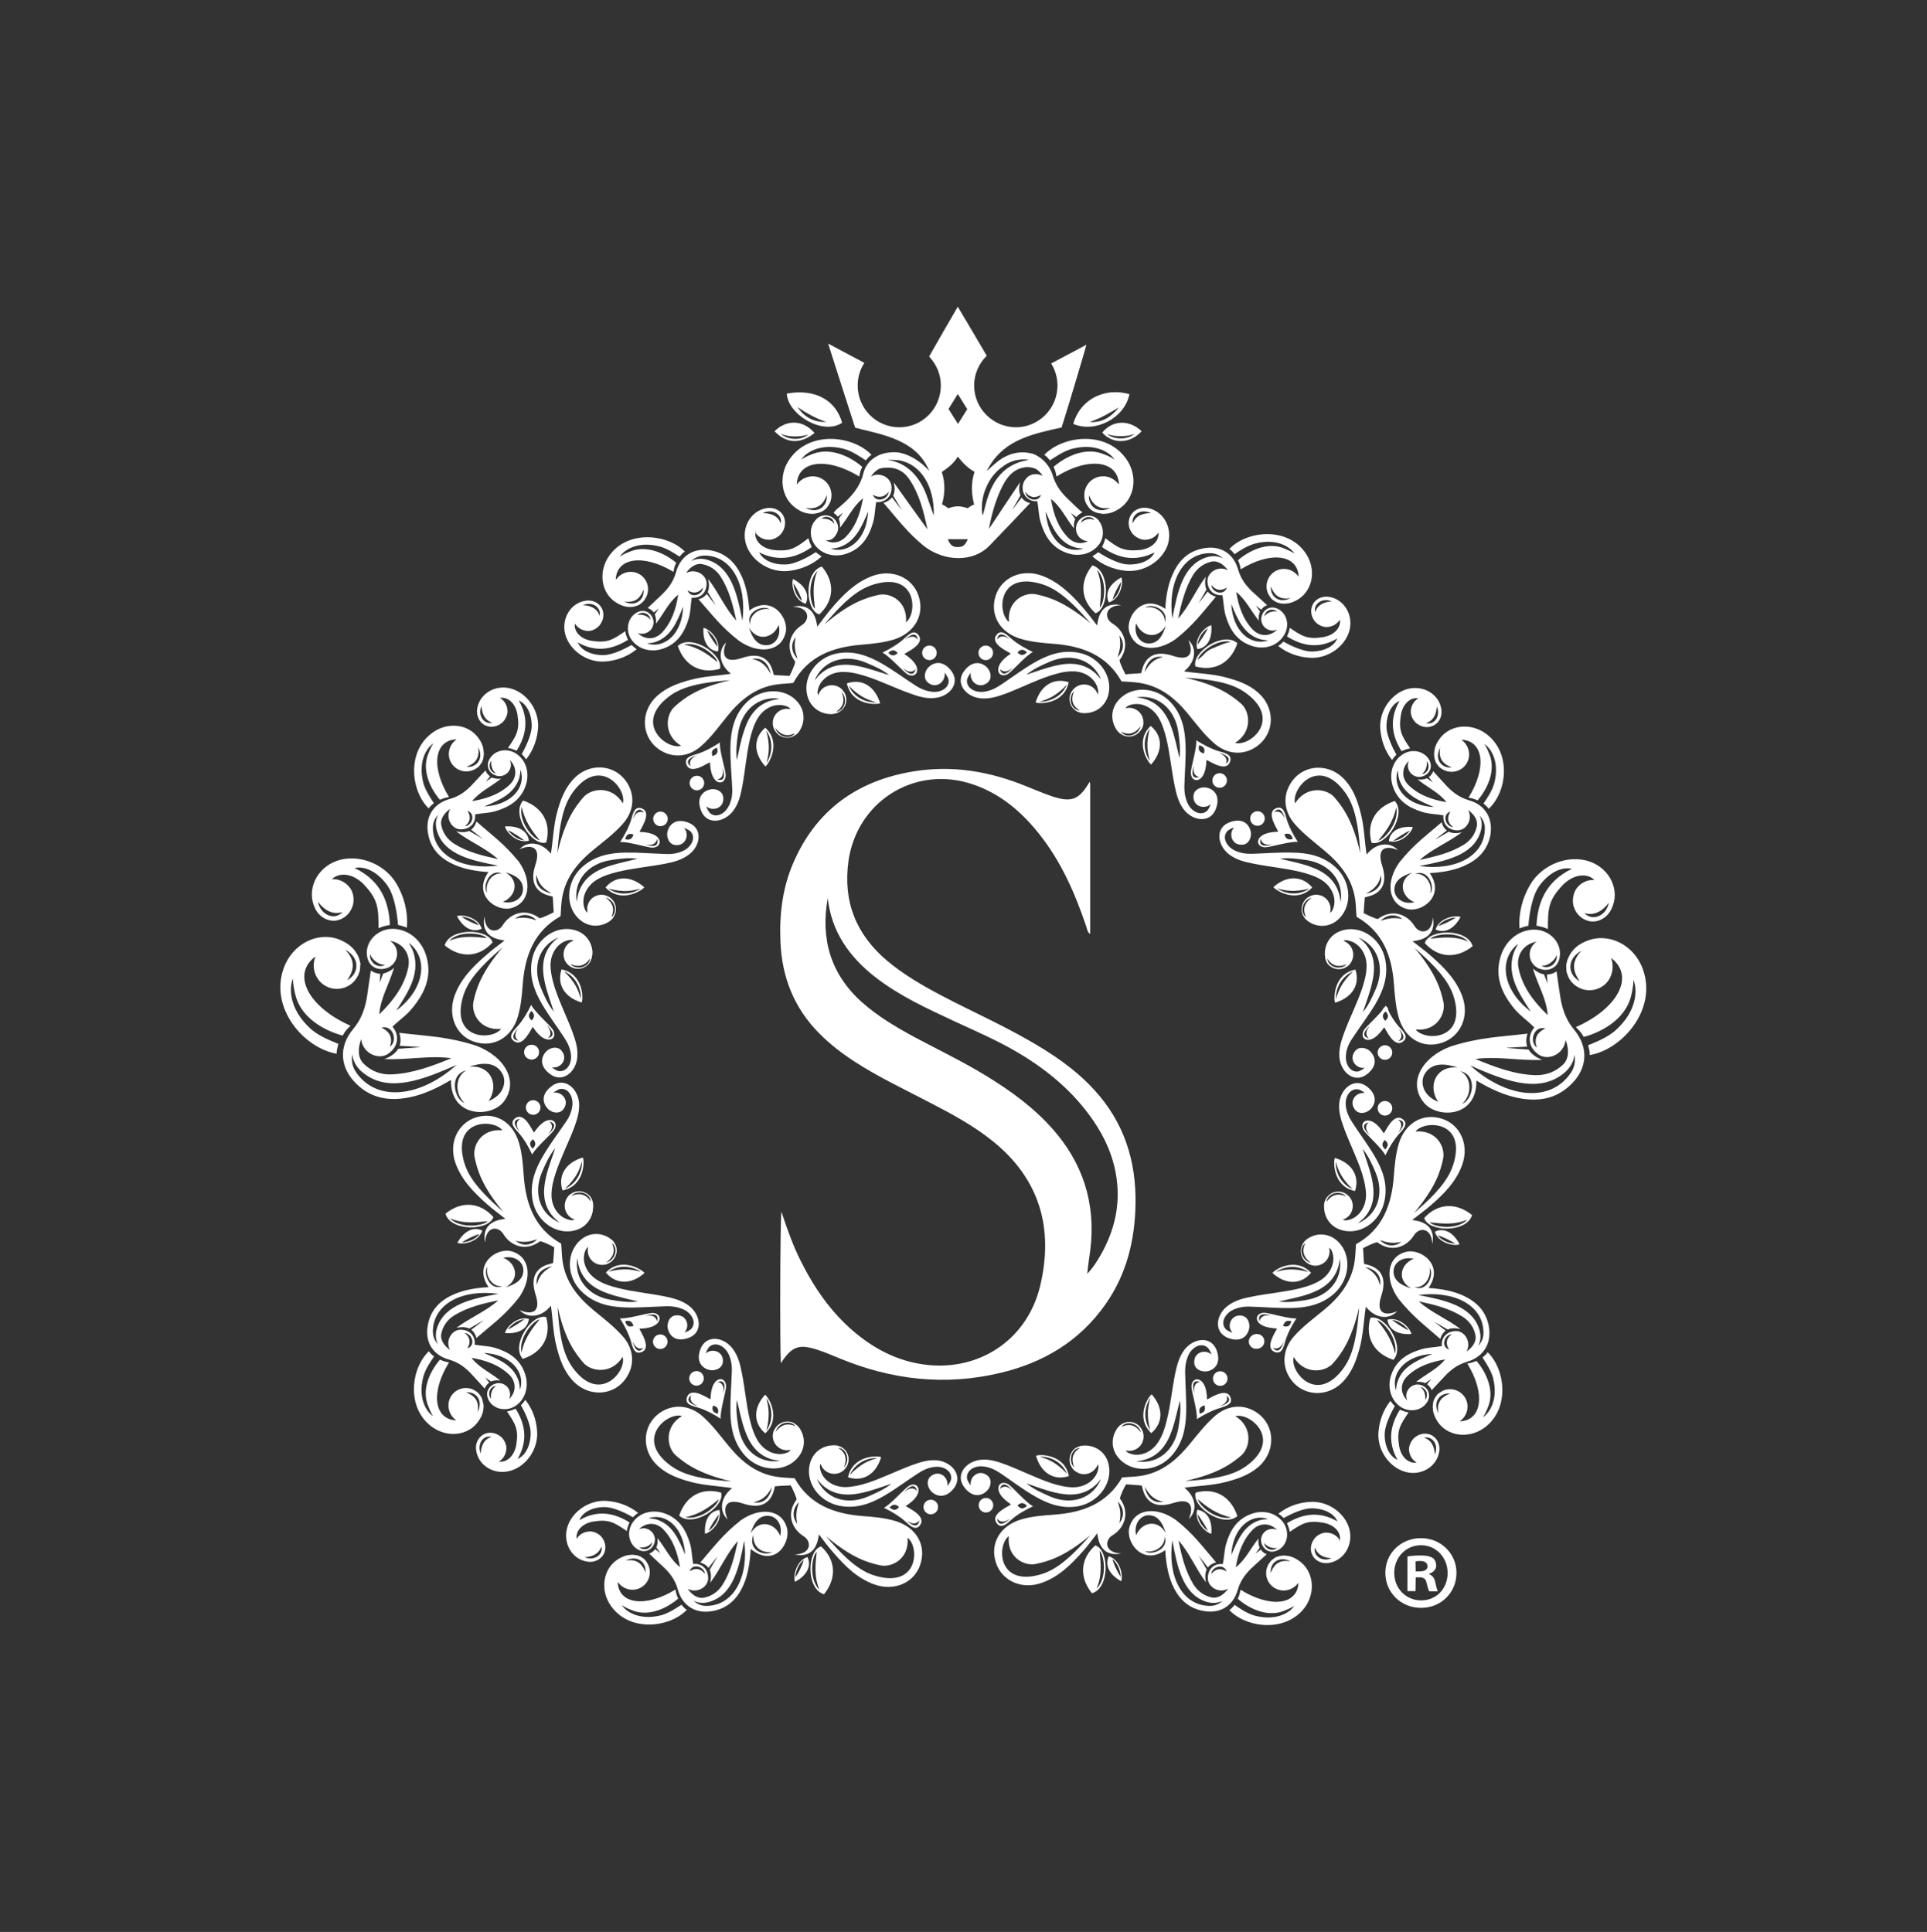 <?xml version="1.0" encoding="utf-8"?>
<!-- Generator: Adobe Illustrator 27.2.0, SVG Export Plug-In . SVG Version: 6.00 Build 0)  -->
<svg version="1.1" id="Livello_2_00000140734048835387980140000006074492283221135779_"
	 xmlns="http://www.w3.org/2000/svg" xmlns:xlink="http://www.w3.org/1999/xlink" x="0px" y="0px" viewBox="0 0 978 980.7"
	 style="enable-background:new 0 0 978 980.7;" xml:space="preserve">
<rect x="0" y="0" width="978" height="980.7" fill="#333333" stroke="none"/>
<style type="text/css">
	.st0{display:none;fill:#19243F;}
	.st1{fill:#FFFFFF;}
</style>
<rect x="-1.2" y="0.1" class="st0" width="980.4" height="980.6"/>
<g id="Livello_2-2">
	<g>
		<path class="st1" d="M555.3,553.2c-9.7-10.6-21.5-18.5-33.9-25.5c-14.4-8.2-29.5-14.9-44.1-22.6c-9.6-5.1-18.9-10.5-27.2-17.5
			c-15.6-13.3-22.3-29.8-19.5-50.4c4.1-29.5,32.1-48,60.7-39.8c15.1,4.4,26.5,13.9,36,25.8c11.2,14,18.3,30.2,24,47.1
			c0.5,1.4,0.5,2.9,2,3.8v-76.3c0-0.1-0.1-0.2-0.3-0.9c-5.2,8.9-8.9,10.5-18.3,7.6c-4.6-1.5-9.1-3.5-13.7-5.3
			c-18.5-7.6-37.6-10.9-57.5-7.6c-28.6,4.7-49.5,19.8-61,46.7c-5.4,12.6-7,26-6.4,39.7c0.7,18.1,7,33.9,19.9,46.8
			c5.3,5.3,11.1,9.8,17.4,13.9c12.4,8.1,25.9,14.4,39.1,21.3c10.8,5.6,21.5,11.4,31,19c24.2,19.3,31.4,44.5,24.4,73.8
			c-6.3,26.2-28.9,41.9-54.6,40.3c-15.3-1-28.3-7.3-39.8-17c-11.8-10-20.4-22.5-27.2-36.2c-3.9-7.8-6.8-16-9.7-24.8
			c-0.7,4.5-0.8,69.9-0.3,76.9c5.8-8.9,9.4-10,19.8-6.4c3.3,1.1,6.6,2.6,9.9,3.9c26.5,11,53.8,14.1,81.8,7.4
			c21.9-5.2,40.3-16.2,53.4-35c10.6-15.2,14.8-32.4,15.1-50.6C576.7,589.2,570.4,569.6,555.3,553.2L555.3,553.2z M558.9,636.6
			c-2,3.5-4.1,6.9-7.1,10c0.5-5.5,1.6-11,2-16.5c1.7-23.7-6.4-43.7-22.9-60.6c-10.2-10.5-22.2-18.6-34.8-26
			c-10.5-6.1-21.4-11.4-32.1-17.1c-9.4-5.1-18.5-10.5-26.5-17.6c-16-14.3-21.1-32.2-17.4-52.9C422,473,431,485.7,444.2,496
			c12.2,9.5,26.2,15.9,40.1,22.4c11,5.1,22.2,9.9,32.6,16.1c15,8.9,28.1,19.9,38,34.4c6.1,8.9,10.3,18.5,11.8,29.3
			C568.6,611.9,565.6,624.6,558.9,636.6L558.9,636.6z"/>
		<g>
			<path class="st1" d="M442.2,241.9C442.2,241.9,442.1,242,442.2,241.9C442.1,242,442.2,242,442.2,241.9L442.2,241.9z"/>
			<path class="st1" d="M544.7,215.2c11.3,4.8,26.1-3,28.5-15.1C560.5,196.4,548.1,202.9,544.7,215.2z M553,214.2
				c5.4-1.7,10.1-4.6,14.9-7.4C564,211.6,559.4,214.7,553,214.2z"/>
			<path class="st1" d="M399.3,199.8c0.6,10.7,18.4,21.4,28.1,14.8C424.1,202.9,413.4,197.2,399.3,199.8z M404.8,206.7
				c4.6,3.1,9.4,5.8,14.6,7.5C413.2,214.4,408.3,211.9,404.8,206.7z"/>
			<path class="st1" d="M393.1,218.9c5.9,6.3,13.1,6.7,20.3,0.9C407.6,213.1,399.3,212.8,393.1,218.9z M396.3,220.2
				c4.3,2,10.5,1.5,14,0.4C404.9,224.6,398.4,222.3,396.3,220.2z"/>
			<path class="st1" d="M559.4,219.6c5.4,6,14.2,5.7,20-0.7C573.1,212.9,564.6,213.2,559.4,219.6z M561.9,220.4
				c4.4,1.5,10.7,1.3,14-0.2C572.2,223.3,565.6,223.3,561.9,220.4z"/>
			<path class="st1" d="M312.7,642.8h0.1C312.8,642.8,312.8,642.8,312.7,642.8L312.7,642.8L312.7,642.8z"/>
			<path class="st1" d="M320.9,642.8L320.9,642.8L320.9,642.8L320.9,642.8z"/>
			<path class="st1" d="M312.7,642.8h0.2h-0.1C312.8,642.8,312.8,642.8,312.7,642.8L312.7,642.8z"/>
			<path class="st1" d="M320.9,642.8L320.9,642.8L320.9,642.8c-0.1,0-0.2,0-0.2,0H320.9z"/>
			<path class="st1" d="M701.3,513.8c0.3-1.3,0.8-2.4,2.1-2.9c1.4,0.5,1,1.8,1.4,2.8l-0.3,0.2c-1-0.5-2-0.4-3,0L701.3,513.8z"/>
			<path class="st1" d="M551.3,265.3c-0.1,0.2-0.3,0.5-0.4,0.7C550.1,265.4,550.9,265.4,551.3,265.3L551.3,265.3L551.3,265.3z"/>
			<path class="st1" d="M617.3,297.7c-0.2-0.1-0.3-0.2-0.3-0.2C616.9,297.5,617.1,297.6,617.3,297.7
				C617.2,297.8,617.3,297.7,617.3,297.7z"/>
			<path class="st1" d="M575.6,725C575.8,725.2,576,725.3,575.6,725C575.9,725.4,575.7,725.2,575.6,725L575.6,725L575.6,725z"/>
			<path class="st1" d="M297.6,486.6c0.2-0.2,0.3-0.4,0.5-0.6C298.1,486.3,298,486.5,297.6,486.6L297.6,486.6L297.6,486.6z"/>
			<path class="st1" d="M609.9,333.7c2.4-3.9,5.5-4.5,8.3-5.7c0.2,0.3,0.5,0.5,0.7,0.8L609.9,333.7z"/>
			<path class="st1" d="M741,477.4c0.2,0.1,0.4,0.3,0.3,0.2C741.4,477.7,741.2,477.5,741,477.4L741,477.4L741,477.4z"/>
			<path class="st1" d="M414.2,293.7c0.5-0.2,0.9-0.3,1.8-0.6c-1.1,4.3-0.7,8.6-0.8,13.7c-2.7-3.2-2.1-6.3-1.7-9.2
				C413.7,296.3,414.3,295,414.2,293.7L414.2,293.7L414.2,293.7z"/>
			<circle class="st1" cx="638" cy="680.9" r="3.7"/>
			<circle class="st1" cx="269.7" cy="534.1" r="3.7"/>
			<g>
				<path class="st1" d="M308,765.1c4.1,0.4,9.7,3,13.2,5.1c0.8-0.8,1.6-1.5,2.7-2.2c-4.9-3.9-10.6-5.7-16-6.1
					c-9.1-0.6-17.9,5.6-20.1,13.8c-2.1,7.9,2.6,15.8,10.1,17c3.6,0.7,7.1-1,8.6-4c1.2-2.5,0.9-5.5-0.7-7.8c-1.2-2-4.1-3.6-6.5-3.5
					c-2.8,0.1-5.3,1.5-6.6,3.7c-0.9,1.5-0.9,1.5,0,0.1c-0.7-3.4,2.1-7.7,8.3-8.8c8-1.3,10.7,0.4,17.1,4.8c0.4-2.2,0.8-2.8,1.4-4.4
					c-7-4.3-15.6-6.9-25.5-1.1C296.3,766.1,303.8,764.7,308,765.1L308,765.1z M305.2,785c1.1,4.4-3.8,7.5-8.5,5.5
					C300.4,790.3,303.9,789,305.2,785z"/>
				<path class="st1" d="M454.4,772.1c-5.4-1.6-11-2.1-16.5-2.5c-14.6-1.1-27.1-5.8-34.6-19.2c-3.1-0.2-6-0.3-8.8-0.7
					c-10.5-1.5-18.1-7.7-24.6-15.6c-4.3-5.2-8.3-10.7-13.4-15.2c-6-5.3-13.7-6.3-20.2-2.6c-10.5,6-11.5,20.1-1.9,28.3
					c4.7,4.1,10.4,6.1,16.3,7.7c6.8,1.8,13.9,2,20.9,3.1c-6.3,5-6.6,12.1-2.3,15.9c-2.3-5-2.1-11.4,8-8c13.7,4.4,15.4-6.2,16-8.8
					c2.8-0.3,5.5-0.3,8-0.5c0.6,1.1,2.9,5.7,3,7.2c-5.5,7.3-2.3,15,3.5,18.6c4.3,2.6,4.1,9.1-4.5,9.3c10.8,2.2,11.9-7.3,12.3-10.2
					c2.6,3.4,4.9,6.5,7.5,9.4c5.8,6.7,12,12.9,20.6,16c10,3.6,20.2-0.7,23.3-9.9C470.4,784.5,465.1,775.3,454.4,772.1L454.4,772.1z
					 M338.7,742.7c-15.9-13.2,0.4-26,7.4-23.9c-9.1,5.5-7.8,15.9-3.1,20c4.6,4,11.5,9.3,28.3,13.2
					C351.9,750.7,344.5,747.5,338.7,742.7L338.7,742.7z M382.4,762.6c5.7-1.3,7.6-4.5,9.4-7.7C391,759.2,388.4,763.7,382.4,762.6z
					 M404.6,773.5c-3-3.9-2-8.1,0.9-11C404.3,766.3,403.7,768.8,404.6,773.5z M446.1,800.4c-7.3-1.7-14.3-5.8-26.9-20.6
					c13.2,11.2,21.5,13.5,27.5,14.8s14.9-3.4,13.9-14C466.5,784.9,466.3,805.2,446.1,800.4z"/>
				<g>
					<path class="st1" d="M366,757.7c-9.8-2.8-18,1.7-21.3,11.7C351.8,775.7,368,764.9,366,757.7L366,757.7z M347.8,770.2
						c7.5-1.5,12.5-5.4,17-9.1C364.3,764.2,355.5,771.9,347.8,770.2z"/>
					<path class="st1" d="M365.1,766.5c-1.2,0.1-8,1.2-7.3,12.1C360.8,778,366.7,772.4,365.1,766.5z M359.6,777.2
						c1.1-2.7,3.9-6.7,5.2-8.4C364.8,770.6,363.5,774.3,359.6,777.2z"/>
				</g>
				<g>
					<path class="st1" d="M416.7,785c-7.2,2.2-7.6,21.7,1.5,24.3C424.8,801.1,424.2,791.8,416.7,785z M414.5,787.8
						c-0.6,6-1.5,12.3,1.4,19.2C410.3,801.5,412.1,789.9,414.5,787.8z"/>
					<path class="st1" d="M409.8,790.4c-5.8,1.9-7.4,9.9-6.3,12.6C413,797.8,410.4,791.4,409.8,790.4z M403.6,800.8
						c0.4-4.8,2.8-7.9,4.3-8.9C407.4,794.1,405.5,798.1,403.6,800.8z"/>
				</g>
				<path class="st1" d="M399.4,775.7c-2.6-9.8-13.9-10.7-23.5-3.9c-9.1,7.2-13.5,13.3-20.5,21.4c1.9,0.5,3.3,1.5,4.2,2.7
					c0,0,4.5-5.8,4.8-6.2l-0.1,0.1c-0.2,0.4-4.1,7.1-4.1,7.1c0.8,1.9,0.8,4.2,0.2,6.6c5.3-6.9,8.5-15.2,14.1-21.2
					c-1.7,7.7-3.5,15.4-7.8,22.2c-2.2,3.4-5.3,5.7-9.3,6.5c-3.3,0.7-6.3-1.5-8.4-4.5c4.8,2.6,10.4-0.9,10.4-5.3
					c0-5.1-3.5-7.7-7.6-7.3c-0.7-3.8-0.6-6.9-1.6-10.3c-2-6.9-5.5-12.7-12.7-15.3c-6.3-2.3-12.9-0.5-16.3,4.4
					c-3.1,4.3-2.3,10.1,1.3,13c0.9,0.8,2.5,1.7,4.1,1.7c2.6,0.1,4.8-1.7,5.5-4.1c0.2-0.5,0.3-1.1,0.3-1.7c0-3.2-2.6-5.8-5.8-5.8
					c-0.8,0-1.6,0.2-2.3,0.5c3.4-3.5,8.6-3.8,12.3,0c5.1,5.3,7.3,12.1,8.5,19.2c-4.8-3.8-7.1-9.2-11.4-14.7c0.2,1.9,0,3.4-0.6,4.7
					l2.1,3l-2.7-2.1c-0.8,1.1-1.9,1.9-3,2.3c2.2,2,4.5,4.3,6.5,6.1c3.7,3.3,6.7,7.1,8,12.1c2.4,8.6,9.5,12.7,18.3,10.8
					c7.7-1.6,12.3-6.7,15.2-13.5c2.3-5.3,3.2-12.2,3.5-17.9C393.2,796.2,401.4,783.2,399.4,775.7L399.4,775.7z M357.8,799
					c-2-2.6-4.5-3.4-7.8-1.4C351.4,793.3,357.5,795.2,357.8,799z M330.9,782.9c0.1,0.5-0.1,1-0.3,1.4v0.1c-0.6,1.1-1.8,2-3.2,2
					c-1,0.1-2.1-0.2-3-1C325.8,785.9,329.5,785.4,330.9,782.9L330.9,782.9z M333.7,771.5c-1.4-0.5-2.9-0.6-4.6-0.8
					c9.1-3,18,5,18.6,18.5C344.5,781.4,341.4,774.2,333.7,771.5z M358.8,815.2c-1.3,0-4.1,0-6.9-2.7c3.5,1.9,6.9,1.1,8.9,0.4
					c11.4-3.9,14.4-17.4,16.9-30.8C380.1,800.2,372.6,814.9,358.8,815.2L358.8,815.2z M382.4,779c-0.5,5.5,3.2,9.5,9.4,8.9
					C387.7,790.1,379.3,786.9,382.4,779z M396,779.7c-2.6-6.7-10.9-8.7-15-1.3c1.3-4.4,3.7-9.4,9.2-8.9
					C393.7,769.7,397.4,773.5,396,779.7L396,779.7z"/>
				<path class="st1" d="M345.9,814.6c-3,1.9-6.2,4.1-10.1,5.3c-12.3,3.2-19-2.8-20.2-5.1c1.8,1.4,4.7,2.4,5.9,2.9
					c8.1,2.9,17-1.3,22.7-6.2c-0.8-1.7-1.1-2.9-1.4-4.6c-15.1,9.3-28.9,7.5-29.3-3.8c0.2,0.2,0.7,0.7,0.7,0.8
					c1.7,1.9,4.1,3.1,6.8,3.1c4.9,0,8.8-4,8.8-8.9c0-1.7-0.5-3.4-1.4-4.8c-0.2-0.3-0.4-0.6-0.6-0.9s-0.4-0.5-0.7-0.8
					c-0.4-0.4-0.8-0.7-1.2-0.9c-0.2-0.1-0.4-0.3-0.6-0.4c-0.1-0.1-0.2-0.2-0.4-0.2c-0.2-0.1-0.4-0.2-0.5-0.2
					c-0.4-0.2-0.8-0.4-1.3-0.4c-0.5-0.1-1-0.2-1.5-0.2c-0.5-0.1-1-0.1-1.5,0c-2.4,0.1-4.5,1-6.6,2.3c-7.6,4.9-9.1,15.8-3.3,23.8
					c9.6,13.3,29.7,10.8,38.4,1.8C347.6,816.7,346.7,815.6,345.9,814.6L345.9,814.6z M327.6,798.2c-1.3-3.3-3.5-7.1-10-6
					C323.1,789.3,328.1,792.7,327.6,798.2z"/>
				<g>
					<path class="st1" d="M406.3,725.8c-0.1-0.4-1-1.5-1.6-2.1c-0.4-0.3-0.7-0.6-1.1-0.8c-0.2-0.1-0.4-0.3-0.5-0.4
						c-1-0.6-2.2-0.9-3.5-0.9c-2.8,0-5.3,1.7-6.5,4c0,0.1,0,0.1-0.1,0.1c-0.5,1-0.8,2-0.8,3.2c0,4.1,3.3,7.3,7.3,7.3
						c0.6,0,1.2-0.1,1.8-0.2c-0.5,0.8-1.1,1.1-1.8,1.4c-5.2,2.1-11.6-0.5-15-6.2c-1.9-3.2-3-6.8-3.9-10.4c-1.9-7.9-2.5-16-4.1-23.9
						c-0.8-4.3-1.9-8.6-4.6-12.2c-4.5-6.1-13.5-7.4-16.4,0.1c-3,7.9,2.7,10.8,6,10.8c3.1-0.1,5.4-1.9,5.4-4.6
						c0.1-3.8-2.9-5.4-5.2-5.3c-1.1,0-2.5,0.4-3.4,1.3c-0.3,0,0.9-2.6,1.8-3.4c3-2.6,7.5-0.5,9.6,3.6c1.4,2.9,1.9,6.1,1.7,9.3
						c-0.2,6.8-0.8,13.5-0.7,20.3c0.1,8,1.7,15.7,7.4,22.1c7.6,8.4,20.7,8.8,27.1,0.7C408.7,735.3,408.7,729.9,406.3,725.8
						L406.3,725.8z M374.7,724.1c-0.7-4.4-1.3-8.9-0.7-13.5c1.2,5.1,2.2,10.2,3.9,15.1c2.4,7,6.3,13,14.1,15.2
						c1.3,0.3,2.6,0.5,3.9,0.7C385.4,743.2,376.5,736,374.7,724.1L374.7,724.1z M393.7,726.8c1.3-4.8,7.5-6.2,10-2.8
						C399.6,722.1,396.5,723.2,393.7,726.8z"/>
					<circle class="st1" cx="353.5" cy="699.7" r="3.7"/>
					<path class="st1" d="M388.3,708c-6.1,6.7-6,14.5,0.1,19.6C396.7,719.8,390,709.1,388.3,708z M389,709.8c2,3,4.4,9.8,0,16.5
						C390.9,718.2,390.1,714.6,389,709.8z"/>
					<path class="st1" d="M368.5,703.8c0-3.3-2.6-4.9-5.1-2.7c-2.3,2.1-2.7,6.5-2.8,9.2c-1.3-0.4-9.5-6.4-11.8-1.4
						c-1.8,4.1,3,4.9,5.7,5.7c3.8,1.2,7.4,3.1,11.3,5.6C365.3,716.7,368.5,706.3,368.5,703.8L368.5,703.8z M350.9,708.2
						c0,0-2.2,3.4,3.4,5.6C353.5,713.7,346.4,711.7,350.9,708.2z M367,707.5c1.2-5.9-2.9-6-2.9-6C369.8,699.6,367,707.5,367,707.5z
						 M364.3,717.7c-2.4-0.7-3.2-1.9-2.4-4.2C363.9,714,365,715,364.3,717.7z"/>
				</g>
				<path class="st1" d="M475.5,741.3c-4.5-0.4-8.7,1-12.8,2.5c-7.6,2.8-14.8,6.5-22.5,9c-3.5,1.1-7.2,2-10.9,2.1
					c-6.7,0.1-12.2-4-13.1-9.5c-0.1-0.7-0.2-1.4,0.3-2.3c0.2,0.5,0.4,1.1,0.7,1.6c2.1,3.4,6.6,4.5,10,2.4c1-0.6,1.7-1.4,2.3-2.3
					c0-0.1,0.1-0.1,0.1-0.1c1.4-2.3,1.5-5.2,0.1-7.6c-0.7-1.1-1.6-1.9-2.6-2.5c-0.2-0.1-0.4-0.2-0.5-0.2c-0.4-0.2-0.8-0.3-1.3-0.5
					c-0.7-0.2-2.2-0.3-2.6-0.2c-4.8,0.1-9.3,2.9-11.2,7.9c-3.6,9.7,3.5,20.7,14.7,22.8c8.4,1.6,15.8-1.1,22.7-5.2
					c5.8-3.4,11.2-7.5,16.9-11.2c2.7-1.8,5.6-3.1,8.8-3.4c4.6-0.4,8.7,2.3,8.1,6.3c-0.2,1.2-1.8,3.6-1.9,3.3
					c0.3-1.3-0.2-2.7-0.7-3.6c-1.1-2-4.1-3.7-7.2-1.6c-2.3,1.4-2.7,4.3-1.1,7c1.7,2.7,7.2,6.1,12.4-0.6
					C488.9,749,483,742,475.5,741.3L475.5,741.3z M428.3,744.9c1.7-4.2,1-7.4-2.8-9.9C429.6,735.2,431.7,741.3,428.3,744.9z
					 M440.5,759.7c-11,4.7-21.8,0.9-25.9-9c0.8,1,1.7,2.1,2.6,3c5.9,5.5,13.1,5.7,20.3,4.1c5.1-1.1,9.9-3,14.9-4.6
					C448.8,756.1,444.6,757.9,440.5,759.7L440.5,759.7z"/>
				<circle class="st1" cx="472.4" cy="765" r="3.7"/>
				<path class="st1" d="M430.4,749.9c7.6,2.5,14.2-1.5,16.8-10.2C445.4,738.8,432.7,738.7,430.4,749.9z M431.3,748.7
					c3.4-7.3,10.4-8.7,14-8.6C440.6,741.6,437.1,742.8,431.3,748.7z"/>
				<path class="st1" d="M459.7,764.5c2.3-1.5,5.8-4.1,6.4-7.2c0.6-3.3-2.2-4.7-5-2.9c-2.1,1.3-9.3,9.5-12.5,11
					c4.1,2,7.6,4.1,10.6,6.7c2.2,1.9,5.4,5.6,7.9,1.9C470.1,769.3,460.6,765.4,459.7,764.5z M451.5,765.2c1.9-2,3.3-1.5,4.8-0.2
					C454.8,766.9,453.3,766.9,451.5,765.2z M458.8,757.5c0.4-0.5,5.3-6.3,6.6-0.6C465.3,756.9,463.2,753.5,458.8,757.5z M460,771.8
					c4.8,3.5,6.6-0.1,6.6-0.1C465.9,777.4,460.4,772.2,460,771.8z"/>
			</g>
			<g>
				<path class="st1" d="M684.9,776.4c-2.1-8.3-10.9-14.6-20-14c-5.5,0.3-11.2,2.1-16.1,6c1.1,0.7,1.9,1.4,2.7,2.2
					c3.6-2,9.1-4.6,13.3-4.9c4.1-0.3,11.6,1.1,14,6.6c-10-5.8-18.6-3.3-25.6,0.9c0.6,1.6,1,2.2,1.4,4.4c6.5-4.4,9.1-6,17.1-4.6
					c6.3,1.2,9,5.5,8.3,8.9c-0.5,2.3-0.5,2.2-0.1-0.1c-1.3-2.3-3.8-3.7-6.6-3.8c-2.4-0.1-5.3,1.5-6.5,3.5c-1.6,2.3-2,5.3-0.8,7.8
					c1.4,3,4.9,4.7,8.5,4.1C682.1,792.1,686.8,784.3,684.9,776.4L684.9,776.4z M667.4,785.5c1.2,4,4.8,5.3,8.4,5.5
					C671.2,793.1,666.3,789.9,667.4,785.5z"/>
				<path class="st1" d="M636.8,716.4c-6.4-3.8-14.1-2.9-20.2,2.4c-5.1,4.5-9.2,9.9-13.5,15.1c-6.6,7.9-14.3,14-24.8,15.4
					c-2.8,0.4-5.7,0.4-8.8,0.7c-7.6,13.3-20.1,17.9-34.7,18.9c-5.5,0.4-11.1,0.8-16.5,2.4c-10.7,3.1-16.1,12.3-12.8,22.1
					c3.1,9.2,13.2,13.7,23.2,10.1c8.6-3,14.8-9.2,20.7-15.8c2.6-2.9,4.9-6,7.5-9.4c0.4,2.9,1.4,12.4,12.2,10.3
					c-8.6-0.3-8.7-6.8-4.4-9.3c5.8-3.5,9.1-11.2,3.7-18.6c0.1-1.5,2.4-6.1,3.1-7.2c2.6,0.2,5.2,0.3,8,0.6c0.6,2.5,2.2,13.2,15.9,8.9
					c10.1-3.3,10.2,3.1,7.9,8.1c4.3-3.8,4.1-10.9-2.2-15.9c7-1,14.1-1.1,21-2.9c5.9-1.5,11.7-3.5,16.4-7.5
					C648.1,736.6,647.2,722.5,636.8,716.4L636.8,716.4z M526.3,799.7c-20.2,4.7-20.2-15.6-14.3-19.9c-1.1,10.6,7.7,15.4,13.8,14.1
					c6-1.3,14.4-3.5,27.6-14.6C540.6,794,533.6,798,526.3,799.7L526.3,799.7z M568.1,773.2c1-4.8,0.4-7.2-0.8-11
					C570.1,765.1,571.1,769.2,568.1,773.2z M581,754.7c1.8,3.2,3.7,6.4,9.4,7.7C584.4,763.4,581.8,759,581,754.7z M634.2,742.9
					c-5.8,4.8-13.3,7.8-32.7,8.9c16.9-3.7,23.8-9,28.4-12.9c4.7-4,6.1-14.4-2.9-20C634,716.9,650.2,729.8,634.2,742.9L634.2,742.9z"
					/>
				<g>
					<path class="st1" d="M606.8,757.7c-2.1,7.2,14.1,18.1,21.2,11.9C624.7,759.6,616.6,755,606.8,757.7z M608,761.1
						c4.4,3.8,9.4,7.6,16.9,9.2C617.2,772,608.4,764.2,608,761.1z"/>
					<path class="st1" d="M607.6,766.4c-1.6,6,4.3,11.6,7.2,12.2C615.6,767.7,608.8,766.5,607.6,766.4z M607.8,768.7
						c1.3,1.8,4.1,5.8,5.2,8.5C609.1,774.2,607.9,770.6,607.8,768.7z"/>
				</g>
				<g>
					<path class="st1" d="M555.9,784.5c-7.6,6.7-8.3,16.1-1.7,24.3C563.3,806.2,563,786.7,555.9,784.5z M556.5,806.5
						c3-6.8,2.1-13.1,1.6-19.2C560.4,789.4,562.1,801.1,556.5,806.5z"/>
					<path class="st1" d="M562.8,790c-0.6,1-3.3,7.3,6.2,12.7C570.1,799.9,568.6,791.9,562.8,790z M564.6,791.5
						c1.5,1.1,3.9,4.1,4.2,9C566.9,797.7,565.1,793.7,564.6,791.5z"/>
				</g>
				<path class="st1" d="M651.4,773c-3.4-4.9-10-6.8-16.3-4.5c-7.3,2.6-10.8,8.3-12.8,15.2c-1,3.4-0.9,6.5-1.7,10.3
					c-4-0.5-7.6,2.1-7.6,7.2c0,4.3,5.5,7.9,10.3,5.3c-2.1,2.9-5.1,5.1-8.4,4.4c-4-0.9-7-3.2-9.2-6.6c-4.2-6.9-6-14.5-7.6-22.3
					c5.5,6.1,8.8,14.4,14,21.3c-0.6-2.4-0.5-4.7,0.3-6.6c0,0-3.9-6.7-4.1-7.1c0-0.1-0.1-0.1-0.1-0.1c0.4,0.4,4.8,6.2,4.8,6.2
					c0.9-1.2,2.3-2.1,4.2-2.6c-7-8.1-11.3-14.3-20.4-21.5c-9.6-6.9-20.9-6.1-23.6,3.7c-2.1,7.6,6.7,19.7,18.2,11.6
					c0.3,5.7,1.2,11.8,3.4,17.1c2.9,6.8,7.5,12,15.1,13.6c8.8,2,15.9-2,18.3-10.6c1.4-4.9,4.4-8.7,8.1-12c2-1.8,4.3-4,6.6-6
					c-1.2-0.5-2.3-1.2-3-2.4l-2.7,2.1l2.1-3c-0.5-1.2-0.8-2.8-0.6-4.7c-4.3,5.4-6.6,10.8-11.5,14.6c1.2-7.2,3.5-13.9,8.6-19.1
					c3.7-3.7,8.9-3.4,12.3,0.1c-0.7-0.3-1.5-0.5-2.3-0.5c-3.2,0-5.8,2.5-5.8,5.7c0,0.6,0.1,1.1,0.3,1.7c0.7,2.4,2.9,4.3,5.5,4.2
					c1.6-0.1,3.3-0.9,4.2-1.7C653.6,783.2,654.4,777.4,651.4,773L651.4,773z M614.7,799.1c0.2-3.8,6.4-5.7,7.8-1.4
					C619.3,795.7,616.7,796.5,614.7,799.1z M581.1,787.4c5.1,1.2,10.5-2.7,9.9-7.5C593.6,786.4,584.3,789.9,581.1,787.4z
					 M576.6,779.4c-1.3-6.2,2.4-9.9,5.8-10.2c5.5-0.4,7.9,4.6,9.2,9C587.5,770.8,579.2,772.8,576.6,779.4L576.6,779.4z M613.6,815.2
					c-13.8-0.4-21.2-15.2-18.6-33.3c2.4,13.5,5.3,26.9,16.6,31c2,0.7,5.4,1.5,8.9-0.3C617.7,815.3,614.8,815.2,613.6,815.2z
					 M639,771.8c-7.7,2.6-10.8,9.8-14.1,17.6c0.7-13.5,9.7-21.4,18.7-18.3C641.9,771.2,640.4,771.4,639,771.8L639,771.8z
					 M645.2,786.7c-1.4-0.1-2.6-1-3.2-2v-0.1c-0.2-0.4-0.3-0.9-0.3-1.4c1.4,2.4,5,3,6.6,2.5C647.3,786.5,646.2,786.8,645.2,786.7
					L645.2,786.7z"/>
				<path class="st1" d="M659,792.1c-2-1.4-4.2-2.3-6.6-2.4c-0.5-0.1-1-0.1-1.5,0c-0.5,0-1,0.1-1.5,0.2c-0.4,0.1-0.8,0.2-1.3,0.4
					c-0.2,0-0.4,0.1-0.5,0.2c-0.1,0-0.2,0.1-0.4,0.2c-0.2,0.1-0.4,0.2-0.6,0.4c-0.4,0.3-0.8,0.6-1.2,0.9c-0.2,0.2-0.5,0.5-0.7,0.8
					s-0.4,0.6-0.7,0.9c-0.9,1.4-1.4,3-1.4,4.7c-0.1,4.9,3.9,8.9,8.8,9c2.7,0,5.2-1.2,6.9-3.1c0.1-0.1,0.5-0.6,0.7-0.8
					c-0.5,11.3-14.3,12.9-29.4,3.5c-0.3,1.7-0.6,2.9-1.4,4.6c5.6,4.9,14.5,9.2,22.7,6.4c1.2-0.5,4.1-1.5,5.9-2.8
					c-1.2,2.3-7.9,8.2-20.2,4.9c-3.9-1.2-7.1-3.4-10-5.4c-0.8,0.9-1.7,2.1-2.7,2.6c8.6,9.1,28.7,11.7,38.4-1.4
					C668,808,666.6,797.1,659,792.1L659,792.1z M644.9,798.5c-0.4-5.5,4.6-8.8,10-5.9C648.4,791.4,646.2,795.2,644.9,798.5z"/>
				<path class="st1" d="M617.5,685.5c-2.8-7.6-11.8-6.3-16.4-0.3c-2.7,3.6-3.8,7.9-4.7,12.2c-1.6,7.9-2.3,16-4.3,23.9
					c-0.9,3.6-2,7.1-4,10.3c-3.4,5.7-9.8,8.3-15,6.1c-0.7-0.3-1.3-0.6-1.8-1.4c0.5,0.1,1.1,0.2,1.8,0.2c4,0,7.3-3.2,7.3-7.3
					c0-1.1-0.2-2.2-0.7-3.2c-0.1,0-0.1-0.1-0.1-0.1c-1.1-2.4-3.6-4.1-6.4-4.1c-1.3,0-2.5,0.3-3.5,0.9c-0.2,0.1-0.4,0.2-0.5,0.3
					c-0.4,0.2-0.7,0.5-1.1,0.8c-0.5,0.5-1.5,1.7-1.6,2.1c-2.5,4.1-2.5,9.5,0.8,13.7c6.4,8.2,19.5,8,27.1-0.4c5.8-6.3,7.4-14,7.6-22
					c0.2-6.7-0.4-13.5-0.5-20.3c-0.1-3.2,0.4-6.4,1.8-9.3c2.1-4.1,6.6-6.2,9.6-3.5c0.9,0.8,2.1,3.4,1.8,3.4c-1-0.9-2.3-1.3-3.4-1.3
					c-2.3-0.1-5.3,1.5-5.2,5.3c-0.1,2.7,2.2,4.6,5.4,4.7C614.6,696.3,620.4,693.5,617.5,685.5L617.5,685.5z M579.1,727.2
					c-2.7-3.7-5.8-4.8-9.9-2.9C571.6,720.9,577.9,722.4,579.1,727.2z M598.1,724.6c-1.9,11.8-10.8,19-21.4,17.2
					c1.3-0.2,2.7-0.3,3.9-0.7c7.8-2.1,11.8-8.1,14.2-15.1c1.7-4.8,2.7-10,4-15C599.5,715.7,598.8,720.2,598.1,724.6L598.1,724.6z"/>
				<circle class="st1" cx="619.3" cy="699.8" r="3.7"/>
				<path class="st1" d="M584.5,707.8c-1.7,1.1-8.5,11.8-0.2,19.7C590.4,722.3,590.5,714.6,584.5,707.8z M583.7,726
					c-4.4-6.7-1.9-13.4,0.1-16.5C582.6,714.3,581.8,718,583.7,726z"/>
				<path class="st1" d="M624.4,709.1c-2.2-5-10.6,0.9-11.8,1.3c-0.1-2.7-0.4-7.1-2.8-9.2c-2.4-2.2-5.1-0.6-5.1,2.7
					c0,2.5,3.2,12.9,2.7,16.5c3.8-2.4,7.5-4.3,11.3-5.5C621.4,713.9,626.2,713.1,624.4,709.1L624.4,709.1z M606.2,707.4
					c0,0-2.8-7.9,2.9-5.9C609.1,701.5,605.1,701.5,606.2,707.4z M608.9,717.6c-0.7-2.6,0.4-3.6,2.4-4.2
					C612,715.8,611.3,717,608.9,717.6z M619,713.9c5.5-2.2,3.4-5.6,3.4-5.6C626.8,711.9,619.6,713.7,619,713.9z"/>
				<path class="st1" d="M562.2,741.8c-1.8-5.1-6.4-7.9-11.2-8c-0.4-0.1-1.8,0.1-2.6,0.2c-0.4,0.1-0.9,0.3-1.3,0.5
					c-0.2,0.1-0.4,0.1-0.6,0.2c-1,0.5-2,1.4-2.6,2.5c-1.5,2.4-1.4,5.4,0,7.6c0.1,0,0.1,0.1,0.1,0.1c0.5,1,1.3,1.7,2.3,2.3
					c3.5,2.2,7.9,1.1,10.1-2.3c0.4-0.5,0.6-1.1,0.8-1.6c0.4,0.9,0.3,1.6,0.2,2.3c-1,5.5-6.5,9.6-13.2,9.4c-3.7-0.1-7.3-1-10.9-2.2
					c-7.7-2.6-14.9-6.3-22.5-9.2c-4.1-1.5-8.3-3-12.8-2.6c-7.6,0.6-13.5,7.6-8.6,14c5.2,6.8,10.6,3.4,12.4,0.7
					c1.6-2.7,1.2-5.6-1.1-7c-3.2-2.1-6.1-0.4-7.3,1.6c-0.5,0.9-1,2.3-0.7,3.6c-0.2,0.2-1.7-2.2-1.9-3.3c-0.6-4,3.6-6.7,8.2-6.2
					c3.2,0.3,6.1,1.7,8.8,3.5c5.6,3.8,11,7.9,16.8,11.3c6.9,4.1,14.3,6.9,22.7,5.4C558.4,762.4,565.6,751.5,562.2,741.8L562.2,741.8
					z M545.2,744.9c-3.4-3.6-1.3-9.7,2.9-9.9C544.2,737.5,543.6,740.7,545.2,744.9z M532.8,759.6c-4.1-1.8-8.3-3.7-11.9-6.6
					c5,1.7,9.8,3.6,14.8,4.7c7.2,1.7,14.4,1.6,20.4-3.9c1-0.9,1.8-2,2.7-3C554.6,760.7,543.8,764.4,532.8,759.6L532.8,759.6z"/>
				<circle class="st1" cx="500.4" cy="764.1" r="3.7"/>
				<path class="st1" d="M525.8,739c2.5,8.7,9.1,12.8,16.7,10.3C540.3,738.1,527.6,738.1,525.8,739z M527.7,739.4
					c3.6-0.1,10.6,1.4,13.9,8.7C535.8,742.2,532.3,740.9,527.7,739.4z"/>
				<path class="st1" d="M511.8,753.5c-2.8-1.7-5.6-0.4-5,2.9c0.5,3.1,4.1,5.7,6.3,7.3c-1,0.9-10.5,4.7-7.4,9.3
					c2.5,3.7,5.7,0.1,7.9-1.8c3-2.6,6.6-4.6,10.7-6.6C521,763.1,513.9,754.8,511.8,753.5L511.8,753.5z M506.1,770.8
					c0,0,1.7,3.6,6.6,0.1C512.2,771.4,506.7,776.5,506.1,770.8z M507.5,756c1.3-5.6,6.1,0.2,6.5,0.7
					C509.7,752.6,507.5,756,507.5,756z M516.4,764.2c1.5-1.4,3-1.8,4.8,0.2C519.4,766.2,517.9,766.1,516.4,764.2z"/>
			</g>
			<path class="st1" d="M726.5,728.5c-2.5-1.2-5.5-0.9-7.8,0.7c-2,1.2-3.6,4.1-3.6,6.5c0.1,2.8,1.5,5.3,3.7,6.6
				c1.5,0.9,1.5,0.9,0.1,0.1c-3.4,0.7-7.7-2.1-8.8-8.3c-1.3-8,0.4-10.7,4.8-17.1c-2.2-0.4-2.8-0.8-4.4-1.4
				c-4.3,6.9-6.9,15.5-1.2,25.5c-5.5-2.4-6.9-9.9-6.5-14c0.4-4.2,3-9.7,5.1-13.3c-0.8-0.8-1.5-1.6-2.2-2.7c-3.9,4.9-5.7,10.6-6.1,16
				c-0.7,9.1,5.6,17.9,13.8,20.1c7.9,2.1,15.7-2.6,17-10.1C731.1,733.5,729.5,730.1,726.5,728.5L726.5,728.5z M728.2,738.3
				c-0.2-3.7-1.5-7.2-5.5-8.5C727.2,728.8,730.3,733.7,728.2,738.3z"/>
			<path class="st1" d="M732.1,568c-9.8-3.3-19,2-22.2,12.6c-1.6,5.4-2.1,11-2.5,16.5c-1.1,14.6-5.8,27.1-19.2,34.5
				c-0.2,3.1-0.3,6-0.7,8.8c-1.6,10.5-7.7,18.1-15.6,24.6c-5.2,4.3-10.7,8.3-15.2,13.4c-5.3,6-6.3,13.7-2.6,20.2
				c6,10.5,20.1,11.5,28.3,1.9c4.1-4.7,6.1-10.4,7.7-16.3c1.8-6.8,2-13.9,3.1-20.9c5,6.4,12.1,6.6,15.9,2.3c-5,2.3-11.4,2.1-8-8
				c4.4-13.7-6.2-15.4-8.8-16c-0.3-2.8-0.3-5.4-0.5-8c1.1-0.6,5.7-2.9,7.2-3c7.3,5.5,15,2.3,18.6-3.5c2.6-4.3,9.1-4.1,9.3,4.5
				c2.2-10.8-7.3-11.9-10.2-12.3c3.4-2.6,6.5-4.9,9.4-7.4c6.7-5.8,12.9-12,16-20.6C745.7,581.3,741.3,571.1,732.1,568L732.1,568z
				 M680.5,696.3c-13.2,15.9-26-0.4-23.9-7.4c5.5,9.1,15.9,7.8,20,3.1c4-4.6,9.3-11.5,13.2-28.3
				C688.4,683.1,685.3,690.5,680.5,696.3L680.5,696.3z M700.4,652.6c-1.3-5.7-4.5-7.6-7.6-9.4C697,644,701.4,646.6,700.4,652.6z
				 M700.3,629.5c3.8,1.3,6.3,1.9,11,0.9C707.4,633.4,703.2,632.4,700.3,629.5z M738.2,588.9c-1.8,7.3-5.8,14.3-20.6,26.9
				c11.2-13.2,13.5-21.5,14.8-27.5s-3.4-14.9-14-13.9C722.8,568.6,743.1,568.8,738.2,588.9L738.2,588.9z"/>
			<g>
				<path class="st1" d="M695.5,669c-2.8,9.8,1.7,18,11.7,21.3C713.5,683.2,702.7,667,695.5,669z M698.9,670.2
					c3.1,0.5,10.8,9.3,9.1,17C706.4,679.7,702.6,674.7,698.9,670.2z"/>
				<path class="st1" d="M704.2,669.9c0,1.2,1.2,8,12.1,7.3C715.8,674.2,710.2,668.3,704.2,669.9z M706.5,670.1
					c1.9,0.1,5.5,1.4,8.4,5.2C712.2,674.2,708.3,671.4,706.5,670.1z"/>
			</g>
			<g>
				<path class="st1" d="M722.8,618.3c2.1,7.2,21.7,7.6,24.3-1.5C738.9,610.2,729.6,610.8,722.8,618.3z M725.6,620.5
					c6,0.6,12.3,1.5,19.2-1.4C739.3,624.7,727.7,622.9,725.6,620.5z"/>
				<path class="st1" d="M728.2,625.3c1.9,5.8,9.9,7.5,12.6,6.3C735.6,622,729.2,624.6,728.2,625.3z M729.7,627.1
					c2.2,0.6,6.2,2.4,8.9,4.3C733.7,631,730.7,628.6,729.7,627.1z"/>
			</g>
			<path class="st1" d="M755.5,672.7c-1.6-7.7-6.7-12.3-13.5-15.3c-5.3-2.3-11.3-3.2-17-3.6c8.2-11.5-3.9-20.3-11.5-18.3
				c-9.8,2.6-10.7,13.9-3.9,23.6c7.2,9.1,13.3,13.5,21.4,20.6c0.5-2,1.5-3.3,2.7-4.2c0,0-5.8-4.5-6.2-4.8c0.1,0,0.1,0.1,0.1,0.1
				c0.4,0.2,7.1,4.1,7.1,4.1c1.9-0.8,4.2-0.8,6.6-0.2c-6.9-5.3-15.2-8.5-21.2-14.1c7.8,1.7,15.4,3.5,22.2,7.8
				c3.4,2.2,5.7,5.3,6.5,9.3c0.7,3.3-1.5,6.3-4.5,8.4c2.6-4.8-0.9-10.4-5.2-10.4c-5.1,0-7.8,3.6-7.3,7.6c-3.8,0.7-6.9,0.6-10.3,1.6
				c-6.9,2-12.7,5.4-15.3,12.7c-2.3,6.3-0.5,12.9,4.4,16.4c4.3,3,10.1,2.3,13-1.3c0.8-0.9,1.7-2.5,1.7-4.1c0.1-2.6-1.7-4.8-4.1-5.5
				c-0.5-0.2-1.1-0.3-1.7-0.3c-3.2,0-5.8,2.6-5.8,5.8c0,0.8,0.2,1.6,0.5,2.3c-3.5-3.4-3.8-8.6,0-12.3c5.3-5.1,12.1-7.3,19.2-8.5
				c-3.8,4.8-9.2,7.1-14.7,11.4c1.9-0.2,3.4,0.1,4.7,0.6l3-2.1l-2.1,2.7c1.1,0.8,1.9,1.9,2.3,3c2-2.2,4.3-4.5,6.1-6.5
				c3.3-3.7,7.1-6.6,12.1-8C753.3,688.6,757.3,681.5,755.5,672.7L755.5,672.7z M722.1,704.5L722.1,704.5c1.1,0.6,2,1.8,2.1,3.2
				c0.1,1-0.2,2.1-1,3c0.5-1.5,0-5.2-2.4-6.6C721.2,704.1,721.6,704.2,722.1,704.5z M709.3,701.3c-0.5,1.4-0.7,2.9-0.8,4.6
				c-2.9-9.1,5-18,18.5-18.6C719.2,690.6,711.9,693.6,709.3,701.3L709.3,701.3z M735.4,685.1c-4.3-1.5-2.4-7.6,1.4-7.8
				C734.2,679.2,733.4,681.8,735.4,685.1z M716.2,654c-4.4-1.3-9.4-3.7-8.9-9.2c0.2-3.4,4-7.2,10.2-5.8
				C710.8,641.6,708.7,649.8,716.2,654z M725.5,643.6c2.5,3.3-1.1,12.5-7.6,9.8C722.6,654,726.6,648.7,725.5,643.6z M750.2,683.2
				c1.9-3.5,1.1-6.9,0.4-8.9c-3.9-11.4-17.4-14.4-30.8-16.9c18.2-2.4,32.9,5.1,33.1,18.9C752.9,677.5,752.9,680.4,750.2,683.2
				L750.2,683.2z"/>
			<path class="st1" d="M755,686.4c-0.5,1-1.7,1.9-2.6,2.7c1.9,3,4.1,6.2,5.3,10.1c3.2,12.3-2.8,19-5.1,20.2
				c1.4-1.8,2.4-4.7,2.9-5.9c2.9-8.1-1.3-17-6.2-22.7c-1.7,0.8-2.9,1.1-4.6,1.4c9.3,15.1,7.5,28.9-3.8,29.3c0.2-0.2,0.8-0.7,0.8-0.7
				c1.9-1.6,3.1-4.1,3.1-6.8c0-4.9-4-8.8-8.9-8.8c-1.7,0-3.4,0.5-4.7,1.4c-0.3,0.2-0.6,0.4-0.9,0.6c-0.3,0.2-0.5,0.4-0.8,0.7
				c-0.4,0.4-0.7,0.8-0.9,1.2c-0.1,0.2-0.2,0.4-0.4,0.6c-0.1,0.1-0.2,0.2-0.2,0.4c-0.1,0.2-0.2,0.4-0.2,0.5
				c-0.2,0.4-0.4,0.8-0.4,1.3c-0.1,0.5-0.2,1-0.2,1.5c-0.1,0.5-0.1,1,0,1.5c0.1,2.4,1,4.5,2.3,6.6c4.9,7.6,15.7,9.1,23.8,3.3
				C766.5,715.2,764,695.1,755,686.4L755,686.4z M730,717.4c-2.9-5.5,0.5-10.5,6-10C732.7,708.7,728.8,710.9,730,717.4z"/>
			<path class="st1" d="M678,629.3c-4.2-3.3-9.6-3.4-13.7-0.9c-0.4,0.1-1.5,1-2.1,1.6c-0.3,0.4-0.6,0.7-0.8,1.1
				c-0.1,0.2-0.2,0.4-0.3,0.5c-0.6,1-0.9,2.3-0.9,3.5c0,2.8,1.6,5.3,4,6.5c0.1,0,0.1,0,0.1,0.1c1,0.5,2,0.8,3.2,0.8
				c4.1,0,7.3-3.2,7.3-7.3c0-0.6-0.1-1.2-0.2-1.8c0.8,0.5,1.1,1.1,1.4,1.8c2.1,5.2-0.5,11.6-6.3,15c-3.2,1.9-6.8,3-10.4,3.9
				c-7.9,1.9-16,2.5-23.9,4.1c-4.3,0.8-8.6,1.9-12.2,4.6c-6.1,4.5-7.4,13.5,0.1,16.4c7.9,3,10.8-2.7,10.8-6c0-3.1-1.9-5.4-4.6-5.4
				c-3.8-0.1-5.4,2.9-5.4,5.2c0,1.1,0.4,2.4,1.3,3.4c0,0.3-2.6-0.9-3.4-1.8c-2.6-3-0.5-7.5,3.6-9.6c2.9-1.4,6.1-1.9,9.3-1.7
				c6.8,0.2,13.5,0.8,20.2,0.7c8-0.1,15.8-1.7,22.1-7.4C685.7,648.9,686.1,635.8,678,629.3L678,629.3z M662.5,631.1
				c-2,4.1-0.8,7.2,2.8,10C660.4,639.7,659,633.5,662.5,631.1z M662.5,660c-4.5,0.7-8.9,1.3-13.5,0.7c5.1-1.2,10.2-2.1,15.1-3.8
				c7-2.4,13-6.3,15.2-14.1c0.4-1.3,0.5-2.6,0.7-3.9C681.6,649.4,674.4,658.2,662.5,660L662.5,660z"/>
			<circle class="st1" cx="637.5" cy="681" r="3.7"/>
			<path class="st1" d="M645.8,646.2c6.7,6.1,14.5,6,19.6-0.1C657.6,637.8,646.9,644.5,645.8,646.2z M647.6,645.6
				c3-2,9.8-4.4,16.5,0.1C656,643.6,652.4,644.4,647.6,645.6z"/>
			<path class="st1" d="M641.6,666.4c-3.3,0-4.9,2.7-2.7,5.1c2.1,2.3,6.5,2.7,9.2,2.9c-0.4,1.3-6.4,9.5-1.4,11.8
				c4.1,1.8,4.9-3,5.7-5.7c1.2-3.8,3.1-7.4,5.6-11.3C654.5,669.7,644.1,666.4,641.6,666.4L641.6,666.4z M639.3,670.8
				c-1.9-5.7,6-2.9,6-2.9C639.4,666.8,639.3,670.8,639.3,670.8z M646,684.1c0,0,3.4,2.2,5.7-3.4C651.4,681.5,649.5,688.6,646,684.1z
				 M651.2,673.1c0.6-2,1.6-3.1,4.2-2.4C654.8,673.1,653.5,673.9,651.2,673.1z"/>
			<path class="st1" d="M697.6,586.8c-3.4-5.8-7.5-11.2-11.2-16.9c-1.8-2.7-3.1-5.6-3.4-8.8c-0.4-4.6,2.3-8.7,6.3-8.1
				c1.2,0.2,3.6,1.8,3.3,1.9c-1.3-0.3-2.7,0.2-3.6,0.7c-2,1.1-3.7,4.1-1.6,7.3c1.4,2.3,4.3,2.7,7,1.1c2.7-1.7,6.1-7.1-0.6-12.4
				c-6.4-4.9-13.4,0.9-14.1,8.5c-0.4,4.5,1,8.7,2.5,12.8c2.8,7.6,6.5,14.8,9,22.5c1.1,3.5,2,7.2,2.1,10.9c0.1,6.7-4,12.2-9.5,13.1
				c-0.7,0.1-1.4,0.2-2.3-0.3c0.5-0.2,1.1-0.4,1.6-0.7c3.4-2.1,4.5-6.6,2.4-10c-0.6-1-1.4-1.7-2.3-2.3c-0.1,0-0.1-0.1-0.1-0.1
				c-2.2-1.4-5.2-1.5-7.6-0.1c-1.1,0.7-2,1.6-2.5,2.6c-0.1,0.2-0.2,0.4-0.3,0.5c-0.2,0.4-0.3,0.8-0.5,1.3c-0.2,0.7-0.3,2.2-0.2,2.6
				c0.1,4.8,2.9,9.4,7.9,11.2c9.7,3.6,20.7-3.5,22.8-14.7C704.4,601.1,701.7,593.7,697.6,586.8L697.6,586.8z M673.3,610.1
				c0.3-4.2,6.3-6.3,10-2.8C679,605.6,675.9,606.3,673.3,610.1z M689.1,621c1-0.9,2.1-1.7,3-2.6c5.6-5.9,5.7-13.1,4.1-20.3
				c-1.1-5-3-9.9-4.6-14.9c2.9,3.6,4.8,7.8,6.5,11.9C702.8,606.1,699,616.9,689.1,621L689.1,621z"/>
			<circle class="st1" cx="702.9" cy="562.6" r="3.7"/>
			<path class="st1" d="M677.5,587.8c-0.9,1.8-1,14.5,10.2,16.8C690.2,597.1,686.2,590.4,677.5,587.8z M677.9,589.7
				c1.5,4.7,2.7,8.2,8.6,14C679.2,600.3,677.8,593.3,677.9,589.7z"/>
			<path class="st1" d="M711.7,568c-4.6-3.1-8.5,6.4-9.4,7.3c-1.5-2.3-4.1-5.8-7.2-6.4c-3.3-0.6-4.7,2.2-2.9,5
				c1.3,2.1,9.5,9.3,10.9,12.6c2-4.1,4.1-7.6,6.7-10.6C711.7,573.7,715.4,570.5,711.7,568L711.7,568z M694.7,569.7
				c0,0-3.4,2.1,0.6,6.6C694.8,575.9,689.1,571,694.7,569.7z M703,583.5c-2-1.9-1.6-3.3-0.2-4.8C704.7,580.2,704.8,581.7,703,583.5z
				 M709.6,575c3.5-4.8-0.1-6.6-0.1-6.6C715.3,569.1,710.1,574.6,709.6,575z"/>
			<path class="st1" d="M731.5,359.9c-1.2-7.5-9-12.2-17-10.2c-8.3,2.2-14.5,11-14,20c0.4,5.5,2.1,11.2,6,16.1
				c0.7-1.1,1.4-1.9,2.2-2.7c-2-3.6-4.6-9.1-5-13.3c-0.3-4.1,1-11.6,6.6-14c-5.8,10-3.3,18.6,1,25.5c1.6-0.6,2.2-1,4.4-1.4
				c-4.4-6.5-6-9.1-4.7-17.1c1.2-6.3,5.5-9,8.9-8.3c2.3,0.5,2.2,0.5-0.1,0c-2.3,1.4-3.7,3.8-3.8,6.6c-0.1,2.4,1.5,5.3,3.5,6.5
				c2.3,1.6,5.3,2,7.8,0.8C730.5,367,732.1,363.5,731.5,359.9L731.5,359.9z M723.7,367.1c4-1.3,5.3-4.8,5.5-8.5
				C731.3,363.3,728.1,368.2,723.7,367.1z"/>
			<path class="st1" d="M742.2,505.9c-3.1-8.6-9.3-14.8-15.9-20.6c-2.9-2.6-6-4.8-9.4-7.5c2.9-0.4,12.4-1.4,10.3-12.2
				c-0.3,8.6-6.7,8.7-9.3,4.5c-3.5-5.8-11.2-9.1-18.6-3.6c-1.5-0.1-6.1-2.4-7.2-3c0.2-2.6,0.3-5.2,0.6-8c2.5-0.6,13.2-2.2,8.8-16
				c-3.3-10.1,3.1-10.2,8-7.9c-3.8-4.3-10.9-4.1-15.9,2.2c-1.1-7-1.2-14.1-3-21c-1.5-5.9-3.5-11.7-7.6-16.4
				c-8.2-9.6-22.3-8.7-28.3,1.8c-3.8,6.5-2.8,14.1,2.5,20.2c4.5,5.1,9.9,9.1,15.1,13.5c7.9,6.6,14,14.2,15.5,24.7
				c0.4,2.8,0.4,5.7,0.7,8.8c13.4,7.6,18,20,19,34.7c0.4,5.5,0.9,11.1,2.4,16.5c3.1,10.7,12.3,16,22.1,12.7
				C741.4,526,745.8,515.9,742.2,505.9L742.2,505.9z M700.9,444.3c1,5.9-3.4,8.6-7.7,9.4C696.4,451.8,699.6,450,700.9,444.3z
				 M677.3,404.8c-4-4.7-14.4-6-20,3c-2-7,10.8-23.3,24-7.3c4.8,5.8,7.9,13.2,9.1,32.7C686.6,416.3,681.3,409.5,677.3,404.8z
				 M700.7,467.4c2.9-2.9,7.1-3.9,11.1-0.9C707,465.6,704.5,466.2,700.7,467.4z M718.5,522.6c10.5,1.1,15.3-7.8,14.1-13.8
				c-1.3-6-3.5-14.4-14.7-27.6c14.7,12.7,18.8,19.7,20.5,27C743.1,528.3,722.8,528.4,718.5,522.6L718.5,522.6z"/>
			<g>
				<path class="st1" d="M707.9,406.6c-10,3.3-14.5,11.5-11.8,21.2C703.3,429.9,714.2,413.7,707.9,406.6z M699.5,426.7
					c3.7-4.4,7.6-9.4,9.1-16.9C710.3,417.4,702.6,426.2,699.5,426.7z"/>
				<path class="st1" d="M704.9,427c6,1.6,11.6-4.3,12.1-7.2C706.1,419,704.9,425.8,704.9,427z M707.1,426.8
					c1.8-1.3,5.8-4.1,8.5-5.2C712.7,425.5,709,426.7,707.1,426.8z"/>
			</g>
			<g>
				<path class="st1" d="M723.1,478.7c6.7,7.6,16.1,8.2,24.3,1.6C744.8,471.2,725.3,471.5,723.1,478.7z M726,476.5
					c2.1-2.3,13.7-4.1,19.2,1.5C738.3,475,732,475.9,726,476.5z"/>
				<path class="st1" d="M728.6,471.8c1,0.6,7.4,3.3,12.7-6.3C738.5,464.4,730.5,465.9,728.6,471.8z M730,470c1-1.5,4.1-3.9,8.9-4.3
					C736.2,467.6,732.3,469.4,730,470z"/>
			</g>
			<path class="st1" d="M745.4,406.2c-4.9-1.4-8.7-4.4-12-8.1c-1.8-2-4-4.3-6-6.6c-0.5,1.2-1.2,2.3-2.3,3l2.1,2.7l-3-2.1
				c-1.2,0.5-2.8,0.8-4.7,0.6c5.4,4.3,10.8,6.6,14.6,11.5c-7.2-1.2-13.9-3.5-19.2-8.6c-3.8-3.7-3.5-8.9,0.1-12.3
				c-0.3,0.7-0.5,1.5-0.5,2.3c0,3.2,2.6,5.8,5.8,5.8c0.6,0,1.1-0.1,1.7-0.3c2.4-0.7,4.3-2.9,4.2-5.5c-0.1-1.6-0.9-3.3-1.7-4.1
				c-2.9-3.6-8.7-4.4-13-1.3c-4.9,3.4-6.7,10-4.5,16.3c2.6,7.3,8.4,10.8,15.3,12.8c3.4,1,6.5,0.9,10.3,1.6c-0.5,4,2.1,7.6,7.2,7.6
				c4.3,0,7.9-5.5,5.3-10.3c3,2.1,5.1,5.1,4.4,8.4c-0.9,4-3.1,7-6.6,9.2c-6.8,4.2-14.5,6-22.3,7.7c6.1-5.5,14.4-8.8,21.3-14
				c-2.4,0.6-4.7,0.6-6.6-0.3c0,0-6.7,3.9-7.1,4.1c-0.1,0-0.1,0.1-0.1,0.1c0.4-0.4,6.2-4.8,6.2-4.8c-1.2-0.9-2.2-2.3-2.6-4.2
				c-8.1,7-14.3,11.3-21.5,20.4c-6.9,9.6-6,20.9,3.8,23.6c7.6,2.1,19.7-6.7,11.6-18.2c5.7-0.3,11.8-1.2,17.1-3.5
				c6.8-2.9,11.9-7.5,13.6-15.2C758,415.7,754,408.6,745.4,406.2L745.4,406.2z M724,386.3c0.8,1,1.1,2,1,3.1c-0.1,1.4-1,2.6-2,3.2
				l0,0c-0.4,0.2-0.9,0.3-1.4,0.3C723.9,391.5,724.5,387.8,724,386.3L724,386.3z M709.4,391c0.1,1.7,0.3,3.2,0.7,4.6
				c2.6,7.7,9.8,10.8,17.7,14.1C714.2,409.1,706.4,400.1,709.4,391L709.4,391z M736.1,412c-2,3.3-1.2,5.9,1.4,7.9
				C733.6,419.6,731.7,413.4,736.1,412z M707.7,452.2c-0.4-5.5,4.6-7.9,9-9.2c-7.5,4.1-5.4,12.4,1.2,15
				C711.7,459.4,708,455.6,707.7,452.2L707.7,452.2z M725.9,453.5c1.2-5.1-2.7-10.4-7.6-9.9C724.9,441,728.4,450.2,725.9,453.5z
				 M720.3,439.6c13.5-2.5,26.9-5.4,30.9-16.7c0.7-2,1.5-5.4-0.3-8.9c2.7,2.8,2.7,5.7,2.7,6.9C753.3,434.7,738.5,442.2,720.3,439.6z
				"/>
			<path class="st1" d="M754.1,372.4c-8-5.8-18.8-4.4-23.8,3.1c-1.4,2-2.3,4.2-2.4,6.6c-0.1,0.5-0.1,1,0,1.5c0,0.5,0.1,1,0.2,1.5
				c0.1,0.4,0.2,0.8,0.4,1.3c0,0.2,0.1,0.4,0.2,0.5c0.1,0.1,0.1,0.2,0.2,0.4c0.1,0.2,0.2,0.4,0.4,0.6c0.3,0.4,0.6,0.8,0.9,1.2
				c0.2,0.3,0.5,0.5,0.8,0.7s0.6,0.4,0.9,0.6c1.4,0.9,3,1.4,4.8,1.4c4.9,0,8.9-3.9,8.9-8.8c0-2.7-1.2-5.2-3.1-6.8
				c-0.1-0.1-0.6-0.5-0.8-0.7c11.3,0.5,13,14.3,3.6,29.4c1.7,0.3,2.9,0.6,4.6,1.4c4.9-5.7,9.1-14.5,6.3-22.7
				c-0.5-1.2-1.5-4.1-2.9-5.9c2.3,1.2,8.3,7.9,5,20.2c-1.2,3.9-3.4,7.1-5.4,10c0.9,0.8,2.1,1.7,2.6,2.7
				C764.8,402.2,767.4,382.1,754.1,372.4L754.1,372.4z M730.9,379.6c-1.2,6.5,2.7,8.7,5.9,10C731.3,390.1,727.9,385.1,730.9,379.6z"
				/>
			<path class="st1" d="M677.9,440.3c-6.3-5.8-14-7.4-22-7.5c-6.7-0.2-13.5,0.4-20.2,0.6c-3.2,0.1-6.4-0.3-9.3-1.8
				c-4.1-2.1-6.2-6.6-3.6-9.6c0.8-0.9,3.4-2.1,3.4-1.8c-0.9,1-1.3,2.4-1.3,3.4c-0.1,2.3,1.5,5.3,5.3,5.2c2.7,0.1,4.6-2.2,4.7-5.4
				c0-3.2-2.8-9-10.8-6c-7.6,2.8-6.3,11.8-0.2,16.4c3.6,2.7,7.9,3.8,12.2,4.6c7.9,1.6,16,2.3,23.9,4.2c3.6,0.9,7.2,2,10.4,3.9
				c5.7,3.4,8.3,9.8,6.1,15c-0.3,0.6-0.5,1.3-1.4,1.8c0.1-0.5,0.2-1.1,0.2-1.8c0-4-3.2-7.3-7.3-7.3c-1.1,0-2.2,0.2-3.2,0.8h-0.1
				c-2.4,1.2-4,3.6-4.1,6.5c0,1.3,0.3,2.5,0.9,3.5c0.1,0.2,0.2,0.3,0.3,0.5c0.2,0.4,0.5,0.7,0.8,1.1c0.5,0.5,1.7,1.4,2.1,1.6
				c4.1,2.5,9.5,2.5,13.7-0.8C686.5,461,686.2,447.9,677.9,440.3L677.9,440.3z M662.9,465.6c-3.4-2.4-2-8.7,2.8-9.9
				C662.1,458.4,660.9,461.4,662.9,465.6z M679.7,454c-2.1-7.8-8.1-11.8-15.1-14.2c-4.9-1.7-10-2.7-15-3.9c4.6-0.6,9.1,0.1,13.5,0.7
				c11.8,1.8,19,10.7,17.3,21.3C680.2,456.6,680.1,455.3,679.7,454L679.7,454z"/>
			<circle class="st1" cx="638.2" cy="415.5" r="3.7"/>
			<path class="st1" d="M646.3,450.3c1.1,1.7,11.8,8.5,19.7,0.2C660.8,444.4,653,444.3,646.3,450.3z M648.1,451
				c4.8,1.2,8.4,2,16.5,0.1C657.8,455.5,651.1,453,648.1,451z"/>
			<path class="st1" d="M653.1,416.1c-0.8-2.7-1.6-7.6-5.7-5.7c-5,2.2,1,10.5,1.3,11.8c-2.7,0.1-7.1,0.5-9.2,2.8
				c-2.2,2.5-0.6,5.1,2.7,5.1c2.5,0,12.9-3.2,16.5-2.7C656.2,423.5,654.3,419.9,653.1,416.1L653.1,416.1z M639.9,425.7
				c0,0,0,4,6,2.9C645.9,428.6,638,431.4,639.9,425.7z M646.6,412.4c3.6-4.5,5.4,2.7,5.6,3.4C650,410.3,646.6,412.4,646.6,412.4z
				 M651.9,423.5c2.3-0.8,3.6,0,4.2,2.4C653.4,426.6,652.4,425.5,651.9,423.5z"/>
			<path class="st1" d="M686.5,526.9c3.7-5.7,7.8-11,11.3-16.8c4.1-6.9,6.9-14.3,5.3-22.7c-2-11.2-13-18.4-22.7-14.8
				c-5.1,1.8-7.9,6.4-8,11.2c-0.1,0.4,0.1,1.8,0.2,2.6c0.1,0.4,0.2,0.9,0.4,1.3c0.1,0.2,0.2,0.4,0.2,0.6c0.5,1,1.4,2,2.5,2.6
				c2.4,1.5,5.4,1.4,7.6,0c0-0.1,0.1-0.1,0.1-0.1c1-0.5,1.7-1.3,2.3-2.3c2.1-3.5,1.1-7.9-2.3-10.1c-0.5-0.4-1.1-0.6-1.6-0.8
				c0.9-0.5,1.5-0.4,2.3-0.2c5.5,1,9.6,6.5,9.5,13.2c-0.1,3.7-1,7.3-2.2,10.9c-2.5,7.7-6.3,14.9-9.1,22.5c-1.5,4.1-2.9,8.3-2.5,12.8
				c0.7,7.6,7.6,13.4,14,8.5c6.7-5.2,3.3-10.6,0.6-12.4c-2.7-1.6-5.6-1.2-7,1.1c-2.1,3.2-0.4,6.1,1.6,7.3c0.9,0.6,2.3,1,3.6,0.7
				c0.2,0.1-2.2,1.7-3.3,1.9c-3.9,0.6-6.6-3.6-6.2-8.1C683.3,532.5,684.6,529.6,686.5,526.9L686.5,526.9z M683.6,489.5
				c-3.6,3.4-9.7,1.3-9.9-2.9C676.1,490.5,679.3,491.1,683.6,489.5z M696.4,498.8c1.7-7.2,1.5-14.4-4-20.3c-0.9-1-2-1.8-3-2.6
				c9.9,4.1,13.6,15,8.9,26c-1.8,4.1-3.6,8.3-6.6,11.9C693.4,508.7,695.3,503.9,696.4,498.8L696.4,498.8z"/>
			<circle class="st1" cx="702.9" cy="534.3" r="3.7"/>
			<path class="st1" d="M687.9,492.2c-11.2,2.2-11.1,14.9-10.3,16.8C686.3,506.4,690.4,499.8,687.9,492.2z M678,507.1
				c-0.1-3.6,1.4-10.6,8.7-14C680.8,498.9,679.6,502.4,678,507.1z"/>
			<path class="st1" d="M709.9,521.1c-2-2.3-3.7-5-5.3-8c-0.4-0.7-0.7-1.4-1-2.1c-0.1-0.2-0.2-0.4-0.3-0.6c-0.1,0.3-0.3,0.6-0.5,0.9
				c-0.3,0.5-0.7,1-1.2,1.5c-2.9,3.6-8.3,8.4-9.3,10c-1.7,2.8-0.4,5.6,2.9,5c3.1-0.6,5.7-4.1,7.3-6.3c0.9,1,4.8,10.4,9.3,7.4
				C715.5,526.4,711.8,523.2,709.9,521.1L709.9,521.1z M694.8,527.1c-5.6-1.3,0.2-6.1,0.7-6.6C691.4,525,694.8,527.1,694.8,527.1z
				 M703,518.2c-1.3-1.5-1.8-2.9,0-4.6c0.1-0.1,0.1-0.1,0.2-0.2c0.1,0.1,0.1,0.1,0.2,0.2C704.9,515.3,704.8,516.7,703,518.2
				L703,518.2z M709.6,528.5c0,0,3.6-1.7,0.1-6.6C710.1,522.4,715.3,527.9,709.6,528.5z"/>
			<path class="st1" d="M674.7,303c-3.6-0.6-7.1,1-8.5,4c-1.2,2.5-0.9,5.5,0.7,7.8c1.2,2,4.1,3.6,6.5,3.5c2.8-0.1,5.2-1.5,6.6-3.7
				c0.9-1.5,0.9-1.5,0-0.1c0.7,3.4-2,7.7-8.3,8.9c-8,1.3-10.7-0.3-17.1-4.7c-0.4,2.2-0.8,2.8-1.4,4.4c7,4.3,15.6,6.9,25.5,1
				c-2.3,5.6-9.9,6.9-14,6.6c-4.1-0.4-9.7-2.9-13.3-5c-0.8,0.8-1.6,1.5-2.7,2.2c4.9,3.9,10.6,5.7,16.1,6c9.1,0.6,17.9-5.7,20.1-13.9
				C686.9,312.1,682.2,304.3,674.7,303L674.7,303z M667.5,310.8c-1.1-4.4,3.8-7.6,8.4-5.5C672.3,305.5,668.7,306.8,667.5,310.8z"/>
			<path class="st1" d="M583,258c-3.7-0.9-7.5,0.6-9.2,3.7c-1.4,2.6-1.3,5.8,0.3,8.2c1.1,2.1,4.1,4,6.6,4.1c2.9,0.1,5.6-1.2,7.1-3.5
				c1-1.5,1-1.5,0.1-0.1c0.5,3.6-2.6,7.9-9.3,8.8c-8.4,0.8-11.1-1-17.6-6c-0.6,2.3-1,2.9-1.7,4.5c7,4.9,15.9,8.2,26.7,2.7
				c-2.8,5.7-10.8,6.6-15,6c-4.3-0.7-10-3.7-13.6-6.1c-0.9,0.7-1.8,1.4-3,2.1c4.9,4.4,10.7,6.6,16.4,7.3c9.4,1.2,19.1-4.8,21.9-13.3
				C595.2,268.2,590.8,259.8,583,258L583,258z M574.9,265.7c-0.8-4.7,4.5-7.7,9.2-5.2C580.2,260.5,576.5,261.6,574.9,265.7z"/>
			<path class="st1" d="M414,280.3c-3.6,2.4-9.3,5.4-13.6,6.1c-4.3,0.6-12.2-0.3-15.1-6c10.8,5.4,19.7,2.2,26.7-2.7
				c-0.7-1.6-1.1-2.2-1.7-4.5c-6.5,5-9.2,6.9-17.6,6c-6.6-0.8-9.8-5.2-9.3-8.8c0.3-2.4,0.3-2.4,0.1,0.1c1.5,2.3,4.2,3.6,7.1,3.5
				c2.5-0.1,5.5-2,6.6-4.1c1.5-2.5,1.7-5.7,0.3-8.2c-1.7-3.1-5.5-4.5-9.2-3.6c-7.8,1.8-12.2,10.3-9.6,18.4
				c2.8,8.5,12.4,14.5,21.9,13.3c5.7-0.7,11.6-3,16.4-7.3C415.8,281.7,415,281,414,280.3L414,280.3z M396.3,265.7
				c-1.6-4.1-5.3-5.2-9.2-5.2C391.8,258,397.2,261,396.3,265.7z"/>
			<path class="st1" d="M638.3,351.4c-4.7-4.1-10.4-6-16.4-7.6c-6.8-1.8-13.9-1.9-21-3c6.3-5,6.5-12.1,2.2-15.9
				c2.3,5,2.2,11.4-7.9,8c-13.7-4.4-15.4,6.3-16,8.8c-2.8,0.3-5.4,0.3-8,0.6c-0.6-1.1-2.9-5.7-3-7.2c5.5-7.3,2.3-15-3.6-18.6
				c-4.3-2.6-4.1-9.1,4.5-9.3c-10.8-2.2-11.8,7.3-12.3,10.3c-2.7-3.4-4.9-6.5-7.5-9.4c-5.8-6.6-12.1-12.8-20.6-15.9
				c-10-3.6-20.2,0.8-23.3,10c-3.3,9.8,2,19,12.7,22.1c5.4,1.6,11,2.1,16.5,2.5c14.6,1.1,27.1,5.7,34.6,19.1c3.1,0.2,6,0.3,8.8,0.7
				c10.5,1.5,18.2,7.6,24.7,15.5c4.3,5.2,8.3,10.7,13.5,15.2c6,5.3,13.7,6.3,20.2,2.5C647,373.7,647.9,359.6,638.3,351.4
				L638.3,351.4z M525.9,301.7c-6.1-1.3-14.9,3.5-13.8,14c-5.9-4.3-5.7-24.6,14.4-19.8c7.3,1.7,14.3,5.8,27,20.5
				C540.2,305.3,531.9,303,525.9,301.7L525.9,301.7z M568.1,322.6c3,3.9,2,8.1-0.9,11C568.4,329.8,569,327.4,568.1,322.6z
				 M580.9,341.2c0.8-4.3,3.5-8.7,9.4-7.7C584.6,334.8,582.8,338,580.9,341.2z M626.8,377.1c9-5.5,7.7-16,3-20s-11.5-9.3-28.4-13.1
				c19.4,1.2,26.8,4.3,32.6,9.1C650,366.3,633.8,379.2,626.8,377.1L626.8,377.1z"/>
			<g>
				<path class="st1" d="M606.7,338.3c9.8,2.7,18-1.8,21.3-11.8C620.9,320.2,604.7,331.1,606.7,338.3z M618.2,328
					c-2.9,1.3-5.4,3-7.7,4.8l0,0c-0.9,0.7-1.7,1.4-2.6,2.1c0.5-3.1,9.3-10.8,16.9-9.1C622.4,326.3,620.2,327,618.2,328L618.2,328z"
					/>
				<path class="st1" d="M614.8,317.4c-2.9,0.5-8.8,6.2-7.2,12.1C608.8,329.5,615.6,328.3,614.8,317.4z M607.8,327.2
					c0.1-1.9,1.3-5.5,5.2-8.4C611.9,321.5,609.1,325.5,607.8,327.2z"/>
			</g>
			<g>
				<path class="st1" d="M554.4,287c-6.6,8.2-6,17.5,1.6,24.3C563.1,309,563.5,289.5,554.4,287z M558.2,308.4
					c0.5-6,1.4-12.3-1.5-19.2C562.2,294.7,560.5,306.3,558.2,308.4z"/>
				<path class="st1" d="M569.1,293.1c-9.6,5.3-6.9,11.7-6.3,12.7C568.7,303.9,570.3,295.9,569.1,293.1z M564.7,304.3
					c0.5-2.2,2.4-6.2,4.3-8.9C568.6,300.2,566.2,303.3,564.7,304.3z"/>
			</g>
			<path class="st1" d="M650.1,310.1c-0.9-0.8-2.5-1.7-4.2-1.7c-2.6-0.1-4.8,1.7-5.5,4.2c-0.2,0.5-0.3,1.1-0.3,1.7
				c0,3.2,2.6,5.8,5.8,5.8c0.8,0,1.6-0.2,2.3-0.5c-3.4,3.5-8.6,3.8-12.3,0.1c-5.1-5.3-7.3-12-8.5-19.2c4.8,3.8,7.2,9.2,11.5,14.6
				c-0.2-1.9,0-3.4,0.6-4.7l-2.1-3l2.7,2.1c0.8-1.1,1.8-1.9,3-2.3c-2.3-2-4.6-4.3-6.6-6c-3.7-3.3-6.7-7.1-8.1-12
				c-2.4-8.6-9.5-12.7-18.3-10.7c-7.7,1.6-12.3,6.7-15.2,13.6c-2.3,5.3-3.2,11.3-3.5,17c-11.5-8.2-20.3,4-18.3,11.5
				c2.7,9.8,14,10.7,23.6,3.8c9.1-7.2,13.5-13.4,20.4-21.5c-1.9-0.5-3.3-1.5-4.2-2.6c0,0-4.4,5.8-4.8,6.2l0.1-0.1
				c0.2-0.4,4.1-7.1,4.1-7.1c-0.8-1.9-0.9-4.2-0.3-6.6c-5.2,6.9-8.5,15.2-14.1,21.3c1.7-7.7,3.5-15.4,7.7-22.3
				c2.2-3.4,5.3-5.7,9.2-6.6c3.3-0.7,6.3,1.5,8.4,4.4c-4.8-2.6-10.4,1-10.4,5.3c0,5.1,3.6,7.7,7.6,7.3c0.7,3.8,0.6,6.9,1.6,10.3
				c2,6.9,5.5,12.7,12.8,15.3c6.3,2.3,12.9,0.5,16.3-4.4C654.5,318.8,653.7,313,650.1,310.1L650.1,310.1z M591.1,316
				c0.6-4.8-4.8-8.8-9.9-7.6C584.4,306,593.6,309.5,591.1,316z M582.4,326.6c-3.4-0.2-7.2-4-5.8-10.2c2.6,6.6,10.9,8.7,15,1.2
				C590.4,322,588,327.1,582.4,326.6L582.4,326.6z M611.8,283.1c-11.4,4-14.3,17.4-16.8,30.9c-2.5-18.2,5-32.9,18.8-33.2
				c1.3,0,4.1,0,6.9,2.7C617.2,281.6,613.8,282.4,611.8,283.1L611.8,283.1z M614.8,296.9c2,2.6,4.5,3.4,7.8,1.4
				C621.2,302.7,615,300.8,614.8,296.9z M624.9,306.6c3.2,7.9,6.4,15.1,14.1,17.7c1.4,0.5,2.9,0.6,4.6,0.8
				C634.5,328.1,625.6,320.2,624.9,306.6z M641.8,312.9c-0.1-0.5,0.1-0.9,0.3-1.4l0,0c0.6-1.1,1.8-2,3.2-2c1-0.1,2.1,0.2,3,1
				C646.8,310,643.2,310.5,641.8,312.9z"/>
			<path class="st1" d="M548.8,259.7c0.2,0.1,0.3,0.3,0.4,0.5c0.1,0,0.1-0.1,0.1-0.1C549.1,259.9,549,259.8,548.8,259.7L548.8,259.7
				z M542.6,253.9c-0.2-0.2-0.5-0.5-0.8-0.8c1.7,1.9,3.6,3.6,5.6,5.4c0.3,0.3,0.7,0.5,1,0.8C546.4,257.5,544.4,255.5,542.6,253.9z
				 M524.7,252.3c0.5,0,0.9,0,1.4-0.2C525.6,252,525.1,252,524.7,252.3z M454.9,253.2c0.1,0.2,0.3,0.3,0.4,0.5
				C455.4,253.3,455.3,253.2,454.9,253.2z"/>
			<path class="st1" d="M417.1,263.2c-0.2,0-0.3,0.2-0.5,0.3c0.3-0.1,0.7-0.2,1.2-0.2C417.8,263.4,417.1,263.2,417.1,263.2z
				 M454.9,253.2c0.1,0.2,0.3,0.3,0.4,0.5C455.4,253.3,455.3,253.2,454.9,253.2z M454.9,253.2c0.1,0.2,0.3,0.3,0.4,0.5
				C455.4,253.3,455.3,253.2,454.9,253.2z M417.1,263.2c-0.2,0-0.3,0.2-0.5,0.3c0.3-0.1,0.7-0.2,1.2-0.2
				C417.8,263.4,417.1,263.2,417.1,263.2z M414.8,263.2l-0.2,0.2c0.2-0.2,0.5-0.4,0.7-0.6C415.1,262.9,414.9,263.1,414.8,263.2
				L414.8,263.2z"/>
			<path class="st1" d="M662.3,280.3c-9.6-13.2-29.8-10.7-38.4-1.6c1,0.5,1.9,1.7,2.7,2.6c2.9-2,6.2-4.1,10.1-5.3
				c12.3-3.3,19,2.7,20.2,5c-1.8-1.3-4.7-2.4-5.9-2.9c-8.2-2.9-17,1.4-22.7,6.3c0.8,1.6,1.1,2.9,1.4,4.6c15.1-9.3,28.9-7.6,29.4,3.7
				c-0.2-0.2-0.7-0.8-0.7-0.8c-1.7-1.9-4.1-3.1-6.8-3.1c-4.9,0-8.8,4-8.8,8.9c0,1.7,0.5,3.4,1.4,4.7c0.2,0.3,0.4,0.6,0.6,0.9
				c0.2,0.3,0.4,0.5,0.7,0.8c0.4,0.4,0.8,0.7,1.2,0.9c0.2,0.1,0.4,0.2,0.6,0.4c0.1,0.1,0.2,0.2,0.4,0.2c0.2,0.1,0.4,0.2,0.5,0.2
				c0.4,0.2,0.8,0.3,1.3,0.4s1,0.2,1.5,0.2c0.5,0.1,1,0.1,1.5,0c2.4-0.1,4.5-1,6.6-2.3C666.7,299.1,668.1,288.3,662.3,280.3
				L662.3,280.3z M645,297.7c1.3,3.3,3.5,7.1,10,5.9C649.5,306.5,644.6,303.1,645,297.7z"/>
			<path class="st1" d="M571.4,232.7c-10.4-14.3-32.1-11.5-41.4-1.8c1.1,0.6,2,1.8,2.9,2.8c3.2-2.1,6.7-4.5,10.9-5.8
				c13.3-3.5,20.5,2.9,21.8,5.4c-1.9-1.5-5.1-2.6-6.4-3.1c-8.8-3.1-18.3,1.5-24.5,6.8c0.9,1.8,1.2,3.1,1.5,4.9
				c16.3-10.1,31.1-8.2,31.7,4c-0.2-0.2-0.7-0.8-0.8-0.8c-1.8-2-4.4-3.4-7.3-3.3c-5.3,0-9.5,4.3-9.5,9.6c0,1.9,0.5,3.7,1.5,5.1
				c0.2,0.3,0.5,0.6,0.7,1c0.2,0.3,0.5,0.6,0.7,0.8c0.4,0.4,0.8,0.7,1.3,1c0.2,0.1,0.4,0.3,0.7,0.4c0.1,0.1,0.3,0.2,0.4,0.2
				c0.2,0.1,0.4,0.2,0.6,0.2c0.5,0.2,0.9,0.4,1.4,0.4c0.5,0.1,1.1,0.2,1.7,0.3c0.5,0.1,1.1,0.1,1.6,0c2.6-0.1,4.9-1.1,7.1-2.5
				C576.1,253,577.7,241.3,571.4,232.7L571.4,232.7z M552.7,251.4c1.4,3.5,3.8,7.6,10.8,6.4C557.6,261,552.3,257.4,552.7,251.4z"/>
			<path class="st1" d="M401,232.7c-6.3,8.6-4.7,20.3,3.4,25.6c2.2,1.5,4.5,2.4,7.1,2.5c0.5,0.1,1.1,0.1,1.6,0s1.1-0.1,1.6-0.3
				c0.5-0.1,0.9-0.2,1.4-0.4c0.2-0.1,0.4-0.1,0.6-0.2c0.1-0.1,0.3-0.1,0.4-0.2c0.2-0.1,0.4-0.3,0.7-0.4c0.5-0.3,0.9-0.6,1.3-1
				c0.3-0.2,0.5-0.5,0.7-0.8s0.5-0.7,0.7-1c1-1.4,1.5-3.2,1.5-5.1c0-5.3-4.3-9.6-9.5-9.6c-2.9,0-5.6,1.3-7.4,3.3
				c0,0.1-0.5,0.7-0.7,0.8c0.5-12.2,15.4-14,31.7-4c0.3-1.8,0.6-3.1,1.5-4.9c-6.1-5.3-15.7-9.8-24.5-6.8c-1.3,0.5-4.4,1.6-6.4,3.1
				c1.3-2.5,8.5-8.9,21.8-5.4c4.2,1.3,7.6,3.6,10.9,5.8c0.9-1,1.8-2.2,2.9-2.8C433.1,221.2,411.3,218.4,401,232.7L401,232.7z
				 M419.6,251.4c0.5,5.9-4.9,9.6-10.8,6.4C415.8,259.1,418.2,254.9,419.6,251.4z"/>
			<path class="st1" d="M611.1,399.7c-3.1,0.1-5.4,1.9-5.4,4.6c-0.1,3.8,2.9,5.4,5.2,5.3c1.1,0,2.5-0.4,3.4-1.3
				c0.3,0-0.9,2.6-1.8,3.4c-3,2.6-7.5,0.5-9.6-3.6c-1.4-2.9-1.9-6.1-1.8-9.3c0.2-6.8,0.8-13.5,0.6-20.2c-0.2-8-1.7-15.8-7.5-22
				c-7.6-8.4-20.7-8.7-27.1-0.5c-3.3,4.2-3.3,9.6-0.8,13.7c0.1,0.4,1,1.5,1.6,2.1c0.3,0.3,0.7,0.6,1.1,0.8c0.2,0.1,0.4,0.2,0.5,0.3
				c1,0.6,2.3,0.9,3.5,0.9c2.8,0,5.3-1.7,6.5-4c0-0.1,0-0.1,0.1-0.1c0.5-1,0.8-2,0.7-3.2c0-4.1-3.3-7.3-7.3-7.3
				c-0.6,0-1.2,0.1-1.8,0.2c0.5-0.8,1.1-1.1,1.8-1.4c5.2-2.1,11.6,0.4,15,6.2c1.9,3.2,3,6.8,3.9,10.4c1.9,7.9,2.6,16,4.2,23.9
				c0.9,4.3,1.9,8.6,4.6,12.2c4.6,6.1,13.6,7.3,16.4-0.2C620.1,402.5,614.3,399.7,611.1,399.7L611.1,399.7z M578.9,368.7
				c-1.2,4.8-7.5,6.3-9.9,2.8C573.1,373.4,576.1,372.3,578.9,368.7z M598.6,384.9c-1.2-5.1-2.2-10.2-3.9-15.1
				c-2.4-7-6.3-13-14.1-15.1c-1.3-0.4-2.6-0.5-3.9-0.7c10.6-1.7,19.4,5.5,21.3,17.3C598.6,375.8,599.2,380.2,598.6,384.9
				L598.6,384.9z"/>
			<circle class="st1" cx="619" cy="396.2" r="3.7"/>
			<path class="st1" d="M584,368.5c-8.3,7.8-1.5,18.5,0.2,19.6C590.2,381.4,590.2,373.6,584,368.5z M583.5,369.8
				c-2,8.1-1.1,11.7,0,16.5C581.5,383.3,579,376.6,583.5,369.8z"/>
			<path class="st1" d="M618.4,381.3c-3.8-1.2-7.4-3.1-11.3-5.5c0.5,3.6-2.8,14-2.7,16.5c0,3.3,2.7,4.9,5.1,2.7
				c2.3-2.1,2.7-6.5,2.8-9.2c1.3,0.3,9.6,6.3,11.8,1.3C626,382.9,621.2,382.1,618.4,381.3L618.4,381.3z M605.9,388.5
				c-1.1,5.9,2.9,5.9,2.9,5.9C603.1,396.4,605.9,388.5,605.9,388.5z M611,382.5c-2-0.6-3.1-1.6-2.4-4.2
				C611,379,611.8,380.2,611,382.5z M622.1,387.8c0,0,2.1-3.4-3.4-5.6C619.4,382.3,626.6,384.2,622.1,387.8z"/>
			<path class="st1" d="M547.2,331.3c-8.4-1.5-15.7,1.2-22.7,5.3c-5.8,3.4-11.2,7.5-16.8,11.2c-2.7,1.8-5.6,3.1-8.8,3.4
				c-4.6,0.4-8.7-2.3-8.1-6.2c0.2-1.2,1.8-3.6,1.9-3.3c-0.3,1.3,0.2,2.7,0.7,3.6c1.1,2,4.1,3.7,7.3,1.6c2.3-1.4,2.7-4.3,1.1-7
				c-1.7-2.7-7.2-6.1-12.4,0.6c-4.9,6.4,0.9,13.4,8.5,14c4.5,0.4,8.7-1,12.8-2.5c7.6-2.9,14.8-6.6,22.5-9.1
				c3.5-1.1,7.1-2.1,10.9-2.1c6.7-0.2,12.2,3.9,13.2,9.5c0.1,0.7,0.2,1.4-0.2,2.2c-0.2-0.5-0.4-1.1-0.7-1.6
				c-2.1-3.4-6.6-4.5-10.1-2.3c-1,0.6-1.7,1.4-2.3,2.3c0,0.1-0.1,0.1-0.1,0.1c-1.4,2.3-1.5,5.2,0,7.6c0.7,1.1,1.6,1.9,2.6,2.5
				c0.2,0.1,0.4,0.2,0.5,0.2c0.4,0.2,0.8,0.3,1.3,0.5c0.7,0.2,2.2,0.3,2.6,0.2c4.8-0.1,9.3-2.9,11.2-8
				C565.6,344.3,558.4,333.3,547.2,331.3L547.2,331.3z M545.1,350.8c-1.7,4.3-1,7.4,2.9,9.9C543.7,360.4,541.7,354.4,545.1,350.8z
				 M556.1,341.9c-6-5.5-13.1-5.7-20.3-4c-5,1.1-9.9,3-14.9,4.6c3.6-2.9,7.7-4.8,11.9-6.6c11-4.7,21.8-1,26,8.9
				C557.9,343.9,557,342.8,556.1,341.9L556.1,341.9z"/>
			<circle class="st1" cx="500.3" cy="331.4" r="3.7"/>
			<path class="st1" d="M525.6,356.6c1.8,0.8,14.5,1,16.8-10.3C534.8,343.9,528.2,347.9,525.6,356.6z M527.5,356.3
				c4.7-1.5,8.2-2.8,14-8.7C538.2,354.9,531.1,356.3,527.5,356.3z"/>
			<path class="st1" d="M513.5,324.4c-2.2-1.9-5.4-5.5-7.9-1.9c-3.1,4.6,6.4,8.4,7.4,9.3c-2.2,1.5-5.7,4.1-6.3,7.3
				c-0.6,3.3,2.2,4.7,5,2.9c2.1-1.3,9.2-9.5,12.5-11C520.1,329,516.6,327,513.5,324.4z M506.1,324.7c0.7-5.7,6.1-0.5,6.6-0.1
				C507.9,321.1,506.1,324.7,506.1,324.7z M507.5,339.5c0,0,2.2,3.4,6.6-0.7C513.6,339.4,508.8,345.1,507.5,339.5z M516.4,331.3
				c1.5-1.9,3-1.9,4.8-0.2C519.4,333.1,518,332.7,516.4,331.3z"/>
			<path class="st1" d="M320.5,327.4c-3.5,2.1-9.1,4.7-13.2,5.1s-11.7-0.9-14.1-6.4c10,5.7,18.6,3,25.5-1.3c-0.6-1.6-1-2.1-1.4-4.4
				c-6.4,4.5-9.1,6.1-17.1,4.9c-6.3-1.1-9.1-5.4-8.4-8.8c0.4-2.3,0.5-2.2,0,0.1c1.4,2.2,3.8,3.6,6.6,3.7c2.4,0.1,5.3-1.6,6.4-3.6
				c1.6-2.3,1.9-5.3,0.7-7.8c-1.5-3-5-4.6-8.6-3.9c-7.5,1.3-12.1,9.2-10,17.1c2.3,8.2,11.2,14.4,20.2,13.7c5.5-0.4,11.2-2.3,16-6.2
				C322.1,328.8,321.3,328.1,320.5,327.4L320.5,327.4z M304.3,312.6c-1.3-4-4.8-5.2-8.5-5.4C300.4,305.1,305.3,308.2,304.3,312.6z"
				/>
			<path class="st1" d="M466.1,302.2c-3.2-9.2-13.4-13.5-23.4-9.8c-8.5,3.2-14.7,9.4-20.5,16.2c-2.5,2.9-4.8,6.1-7.4,9.5
				c-0.5-2.9-1.6-12.4-12.4-10.1c8.6,0.2,8.8,6.6,4.6,9.3c-5.8,3.6-8.9,11.3-3.4,18.6c-0.1,1.5-2.3,6.1-2.9,7.2
				c-2.6-0.2-5.2-0.2-8-0.5c-0.6-2.5-2.4-13.2-16.1-8.6c-10.1,3.4-10.2-2.9-8-7.9c-4.2,3.9-4,11,2.4,15.9c-7,1.1-14.1,1.3-20.9,3.2
				c-5.9,1.6-11.6,3.7-16.3,7.8c-9.5,8.3-8.4,22.4,2.1,28.3c6.5,3.7,14.1,2.7,20.1-2.7c5.1-4.5,9-10,13.3-15.3
				c6.4-7.9,14-14.2,24.5-15.8c2.8-0.4,5.7-0.5,8.8-0.8c7.4-13.5,19.8-18.2,34.4-19.4c5.5-0.5,11.1-1,16.5-2.6
				C464.3,321.3,469.5,312,466.1,302.2L466.1,302.2z M342.5,358.6c-4.7,4.1-5.9,14.5,3.2,20c-7,2.1-23.4-10.5-7.6-23.9
				c5.7-4.8,13.1-8,32.5-9.4C353.9,349.1,347.1,354.5,342.5,358.6L342.5,358.6z M381.7,334.5c5.9-1.1,8.6,3.3,9.5,7.6
				C389.3,339,387.4,335.7,381.7,334.5z M403.8,323.4c-0.9,4.8-0.3,7.2,1,11C401.9,331.5,400.9,327.3,403.8,323.4z M459.8,315.9
				c0.9-10.6-7.9-15.3-14-13.9c-6,1.4-14.3,3.7-27.4,15c12.5-14.9,19.5-19,26.8-20.8C465.3,291.2,465.6,311.5,459.8,315.9
				L459.8,315.9z"/>
			<g>
				<path class="st1" d="M344,327.9c3.4,10,11.6,14.4,21.4,11.6C367.3,332.3,351,321.5,344,327.9z M347.1,327.2
					c7.7-1.8,16.5,5.9,17,8.9C359.6,332.4,354.6,328.6,347.1,327.2z"/>
				<path class="st1" d="M357,318.7c-0.6,10.9,6.2,12,7.4,12C365.9,324.7,360,319.2,357,318.7z M358.9,320c3.9,2.9,5.2,6.5,5.3,8.4
					C362.8,326.7,360,322.7,358.9,320z"/>
			</g>
			<g>
				<path class="st1" d="M417.1,287.6c-9.1,2.7-8.5,22.2-1.3,24.3C423.3,305,423.9,295.6,417.1,287.6z M414.9,289.8
					c-2.9,6.9-1.9,13.2-1.3,19.2C411.2,307,409.4,295.4,414.9,289.8z"/>
				<path class="st1" d="M402.5,293.9c-1.1,2.8,0.5,10.8,6.4,12.6C409.5,305.4,412.1,299.1,402.5,293.9z M402.7,296.1
					c1.9,2.7,3.8,6.7,4.4,8.9C405.5,304,403.1,301,402.7,296.1z"/>
			</g>
			<path class="st1" d="M380.3,309.9c-0.4-5.7-1.4-11.8-3.7-17c-3-6.8-7.7-11.8-15.3-13.4c-8.8-1.8-15.8,2.3-18.2,10.9
				c-1.3,5-4.3,8.8-7.9,12.1c-2,1.8-4.2,4.1-6.5,6.1c1.2,0.5,2.3,1.2,3.1,2.3l2.6-2.1l-2.1,3.1c0.5,1.2,0.8,2.7,0.6,4.7
				c4.2-5.5,6.5-10.9,11.3-14.7c-1.1,7.2-3.3,14-8.3,19.3c-3.7,3.8-8.8,3.6-12.3,0.1c0.7,0.3,1.5,0.5,2.3,0.4c3.2,0,5.8-2.6,5.8-5.8
				c0-0.6-0.1-1.1-0.3-1.7c-0.7-2.4-2.9-4.2-5.5-4.1c-1.6,0.1-3.3,1-4.1,1.8c-3.5,2.9-4.3,8.8-1.2,13c3.5,4.8,10.1,6.6,16.4,4.2
				c7.2-2.7,10.6-8.5,12.6-15.4c1-3.4,0.8-6.5,1.5-10.3c4,0.4,7.6-2.2,7.5-7.3c0-4.3-5.6-7.8-10.4-5.2c2-3,5.1-5.2,8.3-4.5
				c4,0.8,7.1,3,9.3,6.4c4.3,6.8,6.2,14.4,7.9,22.2c-5.6-6-9-14.3-14.3-21.1c0.6,2.4,0.6,4.7-0.2,6.6c0,0,4,6.7,4.2,7
				c0,0.1,0.1,0.1,0.1,0.1c-0.4-0.4-4.8-6.1-4.8-6.1c-0.9,1.2-2.2,2.2-4.2,2.7c7.1,8,11.5,14.1,20.7,21.2c9.7,6.7,21,5.7,23.5-4.1
				C400.6,313.7,391.7,301.7,380.3,309.9L380.3,309.9z M326.5,311.1c1.4,0.1,2.6,0.9,3.2,2v0.1c0.2,0.4,0.4,0.9,0.3,1.4
				c-1.4-2.4-5.1-2.9-6.6-2.4C324.4,311.3,325.5,311,326.5,311.1L326.5,311.1z M328.3,326.6c1.7-0.1,3.2-0.3,4.6-0.8
				c7.6-2.7,10.7-10,13.8-17.9C346.3,321.6,337.4,329.6,328.3,326.6L328.3,326.6z M356.8,298.2c-0.2,3.9-6.3,5.8-7.8,1.5
				C352.3,301.7,354.9,300.8,356.8,298.2z M390.6,309.3c-5.1-1.1-10.4,2.9-9.8,7.7C378.1,310.5,387.3,306.9,390.6,309.3z
				 M376.8,315.1c-2.6-13.4-5.7-26.8-17.1-30.7c-2-0.7-5.4-1.4-8.9,0.4c2.8-2.7,5.6-2.7,6.9-2.8
				C371.5,282.2,379.1,296.9,376.8,315.1L376.8,315.1z M389.5,327.5c-5.5,0.5-8-4.5-9.3-8.9c4.2,7.4,12.5,5.3,15-1.4
				C396.7,323.5,393,327.3,389.5,327.5L389.5,327.5z"/>
			<path class="st1" d="M309.2,282.1c-5.7,8-4.2,18.9,3.4,23.7c2,1.3,4.2,2.2,6.6,2.3c0.5,0,1,0,1.5,0c0.5-0.1,1-0.1,1.5-0.3
				c0.4-0.1,0.8-0.2,1.3-0.4c0.2-0.1,0.4-0.1,0.5-0.2s0.2-0.1,0.4-0.2c0.2-0.1,0.4-0.2,0.6-0.4c0.4-0.3,0.8-0.6,1.2-1
				c0.2-0.2,0.5-0.5,0.7-0.8s0.4-0.6,0.6-0.9c0.9-1.4,1.4-3,1.4-4.8c0-4.9-4-8.9-8.9-8.8c-2.7,0-5.2,1.3-6.8,3.2
				c-0.1,0-0.5,0.6-0.7,0.8c0.4-11.3,14.1-13.2,29.3-4c0.3-1.7,0.5-2.9,1.4-4.6c-5.7-4.8-14.6-8.9-22.7-6c-1.2,0.5-4.1,1.5-5.9,2.9
				c1.2-2.3,7.8-8.4,20.2-5.2c3.9,1.1,7.2,3.3,10.1,5.2c0.8-1,1.7-2.1,2.7-2.6C338.8,271.1,318.6,268.8,309.2,282.1L309.2,282.1z
				 M326.6,299.3c0.5,5.5-4.4,8.9-9.9,6C323.2,306.4,325.4,302.5,326.6,299.3z"/>
			<path class="st1" d="M405.1,356.7c-6.5-8.1-19.6-7.6-27.1,0.8c-5.7,6.3-7.2,14.1-7.3,22.1c-0.1,6.7,0.6,13.5,0.9,20.2
				c0.2,3.2-0.2,6.4-1.7,9.3c-2,4.1-6.5,6.3-9.5,3.7c-0.9-0.8-2.1-3.4-1.8-3.4c1,0.9,2.4,1.3,3.4,1.2c2.3,0.1,5.3-1.6,5.1-5.4
				c0-2.7-2.3-4.6-5.4-4.6c-3.2,0.1-9,2.9-5.9,10.9c2.9,7.5,11.9,6.1,16.4,0c2.7-3.6,3.7-7.9,4.5-12.2c1.5-8,2.1-16.1,3.9-24
				c0.9-3.6,1.9-7.2,3.8-10.4c3.3-5.8,9.7-8.4,15-6.3c0.6,0.3,1.3,0.5,1.8,1.4c-0.5-0.1-1.1-0.2-1.8-0.2c-4,0-7.3,3.3-7.2,7.4
				c0,1.1,0.3,2.2,0.8,3.2c0.1,0.1,0.1,0.1,0.1,0.1c1.2,2.4,3.7,4,6.5,4c1.3,0,2.5-0.4,3.5-1c0.2-0.1,0.4-0.2,0.5-0.3
				c0.4-0.3,0.7-0.5,1.1-0.8c0.5-0.5,1.4-1.7,1.5-2.1C408.5,366.3,408.5,360.9,405.1,356.7L405.1,356.7z M391.7,355.5
				c-7.8,2.2-11.7,8.2-14,15.3c-1.7,4.9-2.6,10-3.7,15.1c-0.6-4.6-0.1-9.1,0.6-13.6c1.7-11.9,10.5-19.2,21.1-17.6
				C394.3,355,393,355.2,391.7,355.5L391.7,355.5z M393.5,369.5c2.8,3.6,5.8,4.7,10,2.7C401.1,375.7,394.8,374.3,393.5,369.5z"/>
			<circle class="st1" cx="353.7" cy="397.5" r="3.7"/>
			<path class="st1" d="M388.4,369.4c-6.1,5.2-6.1,13,0.1,19.7C390.1,387.9,396.8,377.1,388.4,369.4z M388.9,370.8
				c4.5,6.7,2.1,13.4,0.2,16.5C390.2,382.4,391,378.8,388.9,370.8z"/>
			<path class="st1" d="M365.4,376.9c-3.8,2.5-7.5,4.5-11.2,5.7c-2.7,0.9-7.5,1.7-5.7,5.8c2.3,5,10.5-1.1,11.8-1.4
				c0.2,2.7,0.6,7,2.9,9.2c2.5,2.2,5.1,0.5,5.1-2.8C368.3,390.9,364.9,380.5,365.4,376.9L365.4,376.9z M350.6,389.1
				c-4.5-3.5,2.6-5.5,3.3-5.7C348.4,385.7,350.6,389.1,350.6,389.1z M361.6,383.8c-0.8-2.3-0.1-3.5,2.3-4.2
				C364.7,382.2,363.6,383.2,361.6,383.8z M363.9,395.7c0,0,4-0.1,2.8-6C366.7,389.7,369.6,397.5,363.9,395.7z"/>
			<path class="st1" d="M482.7,340.4c-5.3-6.7-10.7-3.2-12.4-0.5c-1.6,2.7-1.1,5.6,1.2,7c3.2,2.1,6.1,0.3,7.2-1.7
				c0.5-0.9,1-2.3,0.7-3.6c0.2-0.2,1.7,2.1,2,3.3c0.7,3.9-3.5,6.7-8,6.3c-3.2-0.3-6.2-1.5-8.9-3.3c-5.7-3.7-11.1-7.7-17-11.1
				c-7-4-14.4-6.7-22.7-5.1c-11.2,2.2-18.2,13.2-14.6,22.9c1.9,5,6.5,7.8,11.3,7.9c0.4,0.1,1.8-0.1,2.6-0.3c0.4-0.1,0.8-0.3,1.3-0.5
				c0.2-0.1,0.4-0.2,0.5-0.3c1-0.6,2-1.4,2.6-2.5c1.5-2.4,1.3-5.4-0.1-7.6c-0.1,0-0.1,0-0.1-0.1c-0.6-0.9-1.3-1.7-2.3-2.3
				c-3.5-2.1-8-1-10,2.4c-0.3,0.5-0.6,1.1-0.7,1.6c-0.5-0.9-0.4-1.5-0.3-2.2c0.9-5.6,6.4-9.7,13.1-9.6c3.7,0,7.3,0.9,10.9,2
				c7.7,2.4,15,6.1,22.6,8.8c4.1,1.5,8.3,2.9,12.8,2.4C481.9,353.7,487.7,346.7,482.7,340.4L482.7,340.4z M427.1,351.3
				c3.5,3.6,1.4,9.7-2.7,10C428.2,358.7,428.9,355.5,427.1,351.3z M436.3,338.3c-7.2-1.6-14.4-1.4-20.3,4.2c-1,0.9-1.7,2-2.6,3
				c4-9.9,14.8-13.8,25.9-9.2c4.1,1.7,8.3,3.5,12,6.4C446.2,341.2,441.4,339.4,436.3,338.3L436.3,338.3z"/>
			<circle class="st1" cx="471.7" cy="331.4" r="3.7"/>
			<path class="st1" d="M429.8,346.9c2.4,11.2,15,10.9,16.9,10.1C444,348.2,437.3,344.3,429.8,346.9z M430.7,348.1
				c5.9,5.8,9.4,7,14.1,8.5C441.1,356.7,434.1,355.3,430.7,348.1z"/>
			<path class="st1" d="M459,332c1-0.9,10.4-4.9,7.3-9.4c-2.5-3.7-5.7,0.1-7.9,2c-3,2.6-6.5,4.7-10.6,6.7
				c3.3,1.4,10.5,9.6,12.6,10.9c2.8,1.7,5.6,0.3,5-3C464.8,336.1,461.2,333.5,459,332L459,332z M465.8,324.8c0,0-1.8-3.6-6.6,0
				C459.7,324.3,465.1,319.1,465.8,324.8z M450.8,331.4c1.8-1.7,3.3-1.7,4.8,0.1C454.1,332.9,452.7,333.3,450.8,331.4z M458.1,339
				c4.4,4,6.6,0.6,6.6,0.6C463.4,345.2,458.5,339.5,458.1,339z"/>
			<path class="st1" d="M259.2,349.5c-7.9-2.1-15.7,2.6-17,10.1c-0.6,3.6,1,7.1,4,8.6c2.5,1.2,5.5,0.9,7.8-0.7
				c2-1.2,3.6-4.1,3.6-6.5c-0.1-2.8-1.5-5.3-3.7-6.6c-1.5-0.9-1.5-0.9-0.1-0.1c3.4-0.7,7.7,2.1,8.8,8.3c1.3,8-0.4,10.7-4.8,17.1
				c2.2,0.4,2.8,0.8,4.4,1.4c4.3-6.9,6.9-15.5,1.1-25.5c5.5,2.4,6.9,9.9,6.5,14s-3,9.7-5,13.2c0.8,0.8,1.5,1.6,2.2,2.7
				c3.9-4.9,5.7-10.6,6.1-16C273.7,360.5,267.4,351.7,259.2,349.5L259.2,349.5z M244.4,358.4c0.2,3.7,1.5,7.2,5.5,8.5
				C245.5,367.9,242.3,363,244.4,358.4z"/>
			<path class="st1" d="M318.7,398.1c-6-10.5-20.1-11.5-28.3-1.9c-4.1,4.7-6.1,10.4-7.7,16.3c-1.8,6.8-2,13.9-3.1,20.9
				c-5-6.3-12.1-6.6-15.9-2.3c5-2.3,11.4-2.1,8,8c-4.4,13.7,6.2,15.4,8.8,16c0.3,2.8,0.3,5.4,0.5,8c-1.1,0.6-5.7,2.9-7.2,3
				c-7.3-5.5-15-2.3-18.6,3.5c-2.6,4.3-9.1,4.1-9.3-4.5c-2.2,10.8,7.3,11.9,10.2,12.3c-3.4,2.6-6.5,4.9-9.4,7.5
				c-6.7,5.8-12.9,12-16,20.6c-3.6,10,0.7,20.2,9.9,23.3c9.8,3.3,19-2,22.2-12.6c1.6-5.4,2.1-11,2.5-16.5
				c1.1-14.6,5.8-27.1,19.2-34.6c0.2-3.1,0.3-6,0.7-8.8c1.6-10.5,7.7-18.1,15.6-24.6c5.2-4.3,10.7-8.3,15.2-13.4
				C321.5,412.2,322.4,404.6,318.7,398.1L318.7,398.1z M272.3,444.1c1.3,5.7,4.5,7.6,7.7,9.4C275.7,452.7,271.2,450.1,272.3,444.1z
				 M254.3,522.3c-4.3,5.8-24.6,5.7-19.8-14.5c1.7-7.3,5.8-14.3,20.6-26.9c-11.2,13.2-13.5,21.5-14.8,27.5
				C239,514.5,243.7,523.3,254.3,522.3z M261.4,466.3c4-3,8.1-2,11,0.9C268.6,466,266.1,465.4,261.4,466.3z M316.1,407.8
				c-5.5-9.1-15.9-7.8-20-3.1c-4,4.6-9.3,11.5-13.2,28.3c1.3-19.4,4.4-26.8,9.2-32.6C305.4,384.5,318.2,400.9,316.1,407.8
				L316.1,407.8z"/>
			<g>
				<path class="st1" d="M265.5,406.4c-6.3,7.1,4.5,23.3,11.7,21.3C279.9,418,275.4,409.7,265.5,406.4L265.5,406.4z M264.8,409.5
					c1.5,7.5,5.4,12.5,9.1,17C270.7,426,263,417.2,264.8,409.5z"/>
				<path class="st1" d="M256.3,419.5c0.5,2.9,6.1,8.8,12.1,7.3C268.4,425.7,267.2,418.9,256.3,419.5z M257.7,421.4
					c2.7,1.1,6.7,3.9,8.4,5.2C264.3,426.5,260.6,425.2,257.7,421.4z"/>
			</g>
			<g>
				<path class="st1" d="M225.7,479.9c8.1,6.7,17.5,6.1,24.3-1.5C247.8,471.2,228.3,470.8,225.7,479.9z M227.9,477.6
					c5.5-5.6,17.1-3.8,19.2-1.4C241.1,475.6,234.8,474.7,227.9,477.6z"/>
				<path class="st1" d="M231.9,465.1c5.3,9.6,11.6,6.9,12.6,6.3C242.6,465.6,234.6,464,231.9,465.1z M234.1,465.3
					c4.8,0.4,7.9,2.8,8.9,4.3C240.8,469.1,236.9,467.2,234.1,465.3z"/>
			</g>
			<path class="st1" d="M241.8,417c-0.5,1.9-1.5,3.3-2.7,4.2c0,0,5.8,4.5,6.2,4.8c-0.1,0-0.1-0.1-0.1-0.1c-0.4-0.2-7.1-4.1-7.1-4.1
				c-1.9,0.8-4.2,0.8-6.6,0.2c6.9,5.3,15.2,8.6,21.2,14.1c-7.7-1.7-15.4-3.5-22.2-7.8c-3.4-2.2-5.7-5.3-6.5-9.3
				c-0.7-3.3,1.5-6.3,4.5-8.4c-2.6,4.8,0.9,10.4,5.3,10.4c5.1,0,7.8-3.5,7.3-7.6c3.8-0.7,6.9-0.6,10.3-1.6c6.9-2,12.7-5.5,15.3-12.7
				c2.3-6.3,0.5-12.9-4.4-16.3c-4.3-3.1-10.1-2.3-13,1.3c-0.8,0.9-1.7,2.5-1.7,4.1c-0.1,2.6,1.7,4.8,4.2,5.5
				c0.5,0.2,1.1,0.3,1.7,0.3c3.2,0,5.8-2.6,5.8-5.8c0-0.8-0.2-1.6-0.5-2.3c3.5,3.4,3.8,8.6,0,12.3c-5.3,5.1-12.1,7.3-19.2,8.5
				c3.9-4.8,9.2-7.1,14.7-11.4c-1.9,0.2-3.4-0.1-4.7-0.6l-3,2.1l2.1-2.7c-1.1-0.8-1.9-1.9-2.3-3c-2,2.2-4.3,4.5-6.1,6.5
				c-3.3,3.7-7.1,6.7-12.1,8c-8.6,2.4-12.7,9.5-10.8,18.3c1.6,7.7,6.7,12.3,13.5,15.2c5.3,2.3,11.3,3.2,17,3.6
				c-8.2,11.5,3.9,20.3,11.5,18.3c9.8-2.6,10.7-14,3.9-23.6C256,428.4,249.8,424.1,241.8,417L241.8,417z M250.6,392.3L250.6,392.3
				c-1.1-0.6-2-1.8-2.1-3.2c-0.1-1,0.2-2.1,1-3c-0.5,1.5,0,5.2,2.4,6.6C251.5,392.6,251,392.5,250.6,392.3L250.6,392.3z
				 M263.4,395.4c0.5-1.4,0.6-2.9,0.8-4.6c3,9.1-5,18-18.5,18.6C253.5,406.2,260.7,403.1,263.4,395.4z M237.3,411.6
				c4.3,1.5,2.4,7.6-1.4,7.8C238.5,417.5,239.3,414.9,237.3,411.6z M219.7,420.5c0-1.3,0-4.1,2.7-6.9c-1.9,3.5-1.1,6.9-0.4,8.9
				c3.9,11.4,17.4,14.4,30.8,16.9C234.7,441.8,220,434.3,219.7,420.5L219.7,420.5z M247.2,453.2c-2.5-3.2,1.1-12.5,7.6-9.8
				C250,442.8,246,448.1,247.2,453.2z M265.4,452c-0.2,3.4-4,7.2-10.2,5.8c6.6-2.6,8.7-10.8,1.3-15C260.9,444,265.9,446.4,265.4,452
				L265.4,452z"/>
			<path class="st1" d="M243.2,375.2c-4.9-7.6-15.8-9.1-23.8-3.2c-13.2,9.6-10.8,29.7-1.8,38.4c0.5-1,1.7-1.9,2.6-2.7
				c-2-3-4.1-6.2-5.3-10.1c-3.2-12.3,2.8-19,5.1-20.2c-1.4,1.8-2.4,4.7-2.9,5.9c-2.9,8.1,1.3,17,6.2,22.7c1.7-0.8,2.9-1.1,4.6-1.4
				c-9.3-15.1-7.6-28.9,3.8-29.3c-0.2,0.2-0.8,0.7-0.8,0.7c-1.9,1.6-3.1,4.1-3.1,6.8c0,4.9,4,8.8,8.9,8.8c1.7,0,3.4-0.5,4.8-1.4
				c0.3-0.2,0.6-0.4,0.9-0.6c0.3-0.2,0.5-0.4,0.8-0.7c0.3-0.4,0.6-0.8,0.9-1.2c0.1-0.2,0.2-0.4,0.4-0.6c0.1-0.1,0.2-0.2,0.2-0.4
				c0.1-0.2,0.2-0.4,0.2-0.5c0.2-0.4,0.3-0.8,0.4-1.3c0.1-0.5,0.2-1,0.2-1.5c0.1-0.5,0.1-1,0-1.5
				C245.4,379.4,244.6,377.2,243.2,375.2L243.2,375.2z M236.7,389.3c3.3-1.3,7.1-3.5,6-10C245.6,384.8,242.2,389.8,236.7,389.3z"/>
			<path class="st1" d="M349.4,417.6c-7.9-3-10.8,2.8-10.8,6c0.1,3.1,1.9,5.4,4.6,5.4c3.8,0.1,5.4-2.9,5.3-5.2
				c0-1.1-0.3-2.5-1.3-3.4c0-0.3,2.6,0.9,3.4,1.8c2.6,3,0.5,7.5-3.6,9.6c-2.9,1.4-6.1,1.9-9.3,1.7c-6.8-0.2-13.5-0.8-20.2-0.7
				c-8.1,0.1-15.8,1.7-22.1,7.4c-8.4,7.6-8.8,20.7-0.6,27.1c4.2,3.3,9.6,3.3,13.7,0.9c0.4-0.1,1.5-1,2.1-1.6
				c0.3-0.3,0.6-0.7,0.8-1.1c0.1-0.2,0.2-0.3,0.3-0.5c0.6-1,0.9-2.2,0.9-3.5c0-2.8-1.6-5.3-4-6.5c-0.1,0-0.1,0-0.1,0
				c-1-0.5-2-0.8-3.2-0.8c-4.1,0-7.3,3.3-7.3,7.3c0,0.6,0.1,1.2,0.2,1.8c-0.8-0.5-1.1-1.1-1.4-1.8c-2.1-5.2,0.5-11.6,6.2-15
				c3.2-1.9,6.8-3,10.4-3.9c7.9-1.9,16-2.6,23.9-4.1c4.3-0.8,8.6-1.9,12.2-4.6C355.6,429.5,356.9,420.5,349.4,417.6L349.4,417.6z
				 M310.2,465.6c2-4.1,0.8-7.2-2.8-10C312.3,457,313.7,463.2,310.2,465.6z M308.6,439.8c-7,2.4-13,6.3-15.2,14.1
				c-0.3,1.3-0.5,2.6-0.7,3.9c-1.7-10.6,5.5-19.4,17.4-21.2c4.5-0.7,8.9-1.3,13.5-0.7C318.6,437.2,313.5,438.2,308.6,439.8
				L308.6,439.8z"/>
			<circle class="st1" cx="335.2" cy="415.7" r="3.7"/>
			<path class="st1" d="M307.3,450.5c7.8,8.3,18.5,1.6,19.7-0.1C320.2,444.4,312.4,444.4,307.3,450.5z M308.7,451.1
				c8,2,11.7,1.2,16.4,0C322.1,453.1,315.4,455.5,308.7,451.1z"/>
			<path class="st1" d="M333.8,425.1c-2.1-2.3-6.5-2.7-9.2-2.8c0.3-1.3,6.4-9.5,1.4-11.8c-4.1-1.8-4.9,3-5.7,5.7
				c-1.2,3.8-3.1,7.4-5.6,11.3c3.6-0.5,14,2.8,16.4,2.8C334.4,430.2,336,427.6,333.8,425.1L333.8,425.1z M317.3,426
				c0.6-2.4,1.9-3.2,4.2-2.4C320.9,425.6,319.9,426.7,317.3,426z M321.1,415.9c0.2-0.7,2.1-7.9,5.7-3.4
				C326.7,412.6,323.3,410.4,321.1,415.9z M327.4,428.7c5.9,1.2,6-2.9,6-2.9C335.3,431.6,327.4,428.7,327.4,428.7z"/>
			<path class="st1" d="M300.7,483.7c-0.1-4.8-2.9-9.4-7.9-11.2c-9.7-3.6-20.7,3.6-22.8,14.7c-1.6,8.4,1.1,15.8,5.2,22.7
				c3.4,5.8,7.5,11.2,11.2,16.9c1.8,2.7,3.1,5.6,3.4,8.8c0.4,4.6-2.3,8.7-6.3,8.1c-1.2-0.2-3.6-1.8-3.3-1.9c1.3,0.3,2.7-0.1,3.6-0.7
				c2-1.1,3.7-4.1,1.6-7.2c-1.4-2.3-4.3-2.7-7-1.1c-2.7,1.7-6.1,7.2,0.6,12.3c6.4,5,13.4-0.9,14-8.5c0.4-4.5-1-8.7-2.5-12.8
				c-2.8-7.6-6.5-14.8-9-22.6c-1.1-3.5-2-7.2-2.1-10.9c-0.1-6.7,4-12.2,9.5-13.1c0.7-0.1,1.4-0.2,2.2,0.3c-0.5,0.2-1.1,0.4-1.6,0.7
				c-3.4,2.1-4.5,6.6-2.4,10.1c0.6,1,1.4,1.7,2.3,2.3c0.1,0,0.1,0.1,0.1,0.1c2.3,1.4,5.2,1.5,7.6,0c1.1-0.7,2-1.6,2.5-2.6
				c0.1-0.2,0.2-0.4,0.2-0.5c0.2-0.4,0.3-0.8,0.5-1.3C300.5,485.5,300.7,484,300.7,483.7L300.7,483.7z M280.6,478.4
				c-5.5,5.9-5.7,13.1-4.1,20.3c1.1,5,3,9.9,4.6,14.9c-2.9-3.6-4.8-7.8-6.5-11.9c-4.7-11-0.9-21.8,9-25.9
				C282.6,476.6,281.5,477.4,280.6,478.4z M289.4,489.4c4.3,1.7,7.4,1,10-2.8C299.1,490.8,293,492.9,289.4,489.4z"/>
			<circle class="st1" cx="269.9" cy="534.1" r="3.7"/>
			<path class="st1" d="M285,492.1c-2.5,7.6,1.5,14.2,10.2,16.8C296.1,507.1,296.2,494.4,285,492.1z M286.2,493
				c7.3,3.4,8.7,10.4,8.6,14C293.3,502.3,292.1,498.8,286.2,493z"/>
			<path class="st1" d="M280.6,522.7c-1.3-2.1-9.5-9.3-11-12.6c-2,4.1-4.1,7.6-6.7,10.6c-1.9,2.2-5.6,5.4-1.9,7.9
				c4.6,3.1,8.5-6.4,9.4-7.3c1.5,2.2,4.1,5.8,7.2,6.3C280.9,528.3,282.3,525.6,280.6,522.7z M263.1,521.7c-3.5,4.8,0.1,6.6,0.1,6.6
				C257.5,527.6,262.7,522.2,263.1,521.7z M269.9,518c-1.9-1.5-1.9-3-0.2-4.8C271.7,515.1,271.2,516.4,269.9,518z M278,527
				c0,0,3.4-2.1-0.6-6.6C277.9,520.8,283.6,525.7,278,527z"/>
			<path class="st1" d="M316.1,678.4c-4.5-5.1-9.9-9.2-15.1-13.5c-7.9-6.6-14-14.2-15.5-24.8c-0.4-2.8-0.4-5.7-0.7-8.8
				c-13.4-7.6-18-20.1-19-34.7c-0.4-5.5-0.8-11.1-2.4-16.5c-3.1-10.7-12.3-16-22.1-12.8c-9.2,3.1-13.7,13.2-10.1,23.2
				c3.1,8.6,9.3,14.8,15.9,20.7c2.9,2.6,6,4.8,9.4,7.5c-2.9,0.4-12.4,1.4-10.3,12.2c0.3-8.6,6.7-8.7,9.3-4.4
				c3.5,5.8,11.2,9.1,18.6,3.6c1.5,0.1,6.1,2.4,7.2,3.1c-0.2,2.6-0.3,5.2-0.6,8c-2.5,0.6-13.2,2.2-8.9,15.9
				c3.3,10.1-3.1,10.2-8.1,7.9c3.8,4.3,10.9,4.1,15.9-2.2c1,7,1.1,14.1,2.9,21c1.5,5.9,3.5,11.7,7.6,16.4c8.2,9.6,22.3,8.7,28.3-1.7
				C322.3,692.1,321.4,684.4,316.1,678.4L316.1,678.4z M235.1,588.2c-4.7-20.2,15.6-20.2,19.9-14.4c-10.5-1.1-15.4,7.7-14.1,13.8
				c1.3,6,3.5,14.4,14.6,27.6C240.8,602.5,236.8,595.5,235.1,588.2L235.1,588.2z M261.7,629.9c4.8,1,7.2,0.4,11-0.8
				C269.8,632,265.6,633,261.7,629.9z M272.5,652.2c-1-6,3.4-8.6,7.7-9.4C277,644.7,273.8,646.5,272.5,652.2z M292,696
				c-4.8-5.8-7.9-13.3-9-32.7c3.7,16.9,9,23.7,13,28.4s14.4,6.1,20-2.9C318.1,695.8,305.2,712,292,696L292,696z"/>
			<g>
				<path class="st1" d="M277.2,668.6c-7.2-2-18.1,14.1-11.9,21.2C275.3,686.6,279.9,678.4,277.2,668.6z M264.7,686.7
					c-1.7-7.7,6.1-16.5,9.2-16.9C270.1,674.3,266.2,679.2,264.7,686.7z"/>
				<path class="st1" d="M256.3,676.7c10.9,0.8,12.1-6,12.1-7.2C262.5,667.9,256.9,673.8,256.3,676.7z M257.7,674.9
					c2.9-3.8,6.6-5.1,8.5-5.2C264.4,671,260.4,673.8,257.7,674.9z"/>
			</g>
			<g>
				<path class="st1" d="M226.1,616.1c2.5,9.1,22.1,8.8,24.3,1.7C243.6,610.2,234.2,609.5,226.1,616.1z M228.3,618.4
					c6.9,3,13.1,2.1,19.2,1.5C245.4,622.3,233.8,624,228.3,618.4z"/>
				<path class="st1" d="M232.1,630.9c2.8,1.1,10.8-0.4,12.7-6.2C243.8,624.1,237.5,621.4,232.1,630.9z M234.4,630.7
					c2.8-1.9,6.7-3.7,9-4.3C242.3,628,239.3,630.4,234.4,630.7z"/>
			</g>
			<path class="st1" d="M272.6,726.7c-0.3-5.5-2.1-11.2-6-16.1c-0.7,1.1-1.4,1.9-2.2,2.7c2,3.6,4.6,9.1,4.9,13.3
				c0.3,4.1-1.1,11.6-6.6,14c5.8-10,3.3-18.6-1-25.5c-1.6,0.6-2.2,1-4.4,1.4c4.4,6.5,6,9.1,4.7,17.1c-1.2,6.3-5.5,9-8.9,8.3
				c-2.3-0.5-2.2-0.5,0.1,0c2.3-1.3,3.7-3.8,3.8-6.6c0.1-2.4-1.5-5.3-3.5-6.5c-2.3-1.6-5.3-2-7.8-0.8c-3,1.5-4.7,4.9-4,8.5
				c1.2,7.5,9,12.3,17,10.2C266.9,744.6,273.2,735.8,272.6,726.7L272.6,726.7z M244,737.8c-2-4.6,1.1-9.5,5.5-8.4
				C245.5,730.6,244.2,734.1,244,737.8z"/>
			<path class="st1" d="M251.2,684.2c-3.4-1-6.5-0.9-10.3-1.6c0.5-4-2.1-7.6-7.2-7.6c-4.3,0-7.9,5.5-5.3,10.3
				c-2.9-2.1-5.1-5.1-4.4-8.4c0.9-4,3.1-7,6.6-9.2c6.9-4.2,14.5-6,22.3-7.6c-6.1,5.5-14.4,8.8-21.3,14c2.4-0.6,4.7-0.5,6.6,0.3
				c0,0,6.7-3.9,7.1-4.1h0.1c-0.4,0.3-6.2,4.7-6.2,4.7c1.2,0.9,2.1,2.3,2.6,4.2c8.1-7,14.3-11.3,21.5-20.4c6.9-9.6,6-20.9-3.7-23.6
				c-7.6-2.1-19.7,6.7-11.6,18.2c-5.7,0.3-11.8,1.2-17.1,3.4c-6.9,2.9-12,7.5-13.6,15.1c-2,8.8,2,15.9,10.7,18.3
				c5,1.4,8.7,4.4,12,8.1c1.8,2,4,4.3,6,6.6c0.5-1.2,1.2-2.3,2.3-3l-2.1-2.7l3,2.1c1.2-0.5,2.8-0.8,4.7-0.5
				c-5.4-4.3-10.8-6.6-14.6-11.5c7.2,1.2,13.9,3.5,19.2,8.6c3.7,3.7,3.5,8.9-0.1,12.3c0.3-0.7,0.5-1.5,0.5-2.3
				c0-3.2-2.5-5.8-5.8-5.8c-0.6,0-1.1,0.1-1.7,0.3c-2.4,0.7-4.3,2.9-4.2,5.5c0.1,1.6,0.9,3.3,1.7,4.2c2.9,3.6,8.7,4.4,13,1.4
				c4.9-3.4,6.7-10,4.5-16.3C263.9,689.8,258.1,686.3,251.2,684.2L251.2,684.2z M265.6,644.3c0.4,5.5-4.6,7.9-9,9.2
				c7.5-4.1,5.5-12.4-1.2-15C261.7,637.1,265.4,640.9,265.6,644.3L265.6,644.3z M247.4,643c-1.2,5.1,2.7,10.5,7.5,9.9
				C248.5,655.5,245,646.2,247.4,643z M219.7,675.5c0.4-13.8,15.1-21.2,33.3-18.7c-13.5,2.4-26.9,5.3-31,16.7
				c-0.7,2-1.5,5.4,0.3,8.9C219.7,679.6,219.7,676.8,219.7,675.5L219.7,675.5z M237.2,684.5c2-3.3,1.2-5.9-1.4-7.8
				C239.7,676.9,241.6,683,237.2,684.5z M249.3,710.2c-0.8-1-1.1-2-1-3.1c0.1-1.4,1-2.6,2-3.2h0.1c0.4-0.2,0.9-0.3,1.4-0.3
				C249.3,705,248.8,708.7,249.3,710.2L249.3,710.2z M263.9,705.5c-0.1-1.7-0.3-3.2-0.7-4.6c-2.6-7.7-9.8-10.8-17.7-14.1
				C259,687.4,266.9,696.4,263.9,705.5L263.9,705.5z"/>
			<path class="st1" d="M245,711.3c-0.1-0.4-0.2-0.8-0.4-1.3c0-0.2-0.1-0.4-0.2-0.5c-0.1-0.1-0.1-0.2-0.2-0.4
				c-0.1-0.2-0.2-0.4-0.4-0.6c-0.3-0.4-0.6-0.8-0.9-1.2c-0.2-0.2-0.5-0.5-0.8-0.7s-0.6-0.4-0.9-0.6c-1.3-0.9-3-1.4-4.7-1.4
				c-4.9,0-8.9,3.9-8.9,8.8c0,2.7,1.2,5.2,3.1,6.9c0.1,0,0.6,0.5,0.8,0.7c-11.3-0.5-13-14.3-3.6-29.4c-1.7-0.3-2.9-0.6-4.6-1.4
				c-4.9,5.7-9.2,14.5-6.3,22.7c0.5,1.2,1.5,4.1,2.8,5.9c-2.3-1.2-8.2-7.9-4.9-20.2c1.2-3.9,3.4-7.1,5.4-10
				c-0.9-0.8-2.1-1.7-2.6-2.7c-9.1,8.6-11.7,28.7,1.5,38.4c8,5.8,18.8,4.5,23.8-3.1c1.4-2,2.3-4.2,2.4-6.6c0.1-0.5,0.1-1,0-1.5
				C245.2,712.3,245.1,711.8,245,711.3L245,711.3z M242.4,716.8c1.2-6.5-2.6-8.7-5.9-10C242,706.3,245.3,711.3,242.4,716.8z"/>
			<path class="st1" d="M201.3,448.7c-6.1-10.4-19.6-15.5-30.4-11.7c-10.3,3.7-15.4,14.7-11.1,23.9c2,4.4,6.4,7,10.8,6.4
				c3.7-0.6,6.8-3.2,8.1-6.7c1.3-2.8,0.9-7.2-1-9.8c-2.2-3-5.6-4.7-9.1-4.5c-2.3,0.1-2.4,0.1-0.1,0c3.2-3.3,10-3.5,16,2.5
				c7.4,7.8,7.6,12,7.6,22.4c2.7-1.2,3.7-1.2,5.8-1.7c-0.5-10.9-4.1-22.3-18-28.9c7.9-1.6,15,5.7,17.7,10.5s4,12.9,4.4,18.4
				c1.5,0.4,2.8,0.7,4.5,1.4C207.2,462.6,204.9,454.9,201.3,448.7L201.3,448.7z M173.8,463c-4,4.5-11.2,1.4-12.4-5.2
				C164.4,461.7,168.4,464.6,173.8,463z"/>
			<path class="st1" d="M241.6,530.8c-14.7-4.7-24.8-4.8-39-6.5c0.9,2.5,0.8,4.8,0.2,6.6c0,0,9.7,0.5,10.4,0.6c-0.1,0-0.1,0-0.2,0.1
				c-0.6,0.1-10.9,0.8-10.9,0.8c-1.4,2.4-4,4.1-7,5.2c11.5,0.6,23.1-2,34-0.4c-9.8,4-19.6,7.7-30.3,8.2c-5.4,0.2-10.2-1.5-14.1-5.3
				c-3.3-3.1-3.1-8-1.4-12.6c0.8,7.3,8.8,10.7,13.6,7.5c5.6-3.8,5.8-9.7,2.3-13.8c3.6-3.6,7.2-5.8,10.1-9.5
				c6.1-7.4,9.9-15.6,7.3-25.5c-2.2-8.7-9.1-14.5-17.1-14.7c-7-0.1-12.8,5.1-13.3,11.2c-0.2,1.5,0.1,4,1.2,5.9c1.8,3,5.5,4,8.7,2.9
				c0.8-0.2,1.4-0.5,2.1-1c3.5-2.4,4.4-7.2,2-10.7c-0.6-0.9-1.4-1.6-2.2-2.2c6.4,1.1,10.6,6.6,9.2,13.5c-2,9.6-7.8,17.1-14.7,23.8
				c0.6-8.2,4.8-14.8,7.5-23.6c-1.9,1.7-3.8,2.5-5.5,2.9l-1.8,4.6l0.3-4.5c-1.8,0-3.4-0.7-4.8-1.6c-0.5,4-1.3,8.2-1.7,11.7
				c-0.9,6.6-2.8,12.7-7.2,17.9c-7.7,9.1-6.8,20,1.9,28.2c7.5,7.2,16.6,8.5,26.3,6.6c7.5-1.4,14.8-5,21.4-8.9
				c-0.4,18.8,19.6,19.4,26.4,11.5C263.8,549.4,256.3,536.3,241.6,530.8L241.6,530.8z M193.7,490.4L193.7,490.4
				c-1.7,0.2-3.6-0.5-4.7-2c-0.9-1-1.4-2.4-1.2-4.1c0.6,2.1,3.9,5.7,7.6,5.4C194.9,490.1,194.3,490.3,193.7,490.4L193.7,490.4z
				 M210.1,484.3c-0.5-1.9-1.5-3.7-2.6-5.7c10.1,7.8,8.1,23.6-6.4,34.4C207.3,503.5,212.9,494.7,210.1,484.3L210.1,484.3z
				 M197.9,531.4c1.4-4.1,0.4-7.6-4.3-9.7C199.5,520.1,202,528.3,197.9,531.4z M181,544.7c-1-1.4-3.1-4.5-2.2-9.6
				c0.5,5.2,3.9,8.4,6.3,10.1c12.9,9.6,29.9,2.7,46.6-4.6C213.5,556.9,191.6,559.6,181,544.7L181,544.7z M235.8,559.9
				c-5.2-1.7-8.2-14.5,0.9-16.5C231,546.3,230.6,555.2,235.8,559.9z M248,558.9c5.4-7.8,1.4-18.5-9.9-17.4c5.8-1.9,13.1-3,16.8,3.4
				C257.2,548.9,255.9,555.8,248,558.9L248,558.9z"/>
			<path class="st1" d="M182.9,489.3c0-0.2,0-0.4-0.1-0.6c0-0.2-0.1-0.5-0.2-0.8c-0.1-0.6-0.3-1.2-0.5-1.7c-0.2-0.7-0.5-1.3-0.9-1.9
				s-0.7-1.1-1.1-1.7c-1.9-2.5-4.5-4.2-7.5-5.5c-11.1-4.6-24.1,1.9-28.6,14.3c-7.4,20.5,10.5,40.8,26.9,43.5c-0.2-1.5,0.5-3.3,0.8-5
				c-4.4-1.8-9.2-3.7-13.4-7.1c-12.8-11.1-11.2-23-9.6-26c-0.1,3,0.9,7,1.3,8.6c2.9,11.1,14.2,17.7,23.9,20.3c1.2-2.2,2.3-3.4,4-5
				c-21.6-9.6-30-26.1-17.9-35.1c0,0.4-0.3,1.3-0.4,1.4c-0.8,3.2-0.4,6.9,1.7,9.9c3.7,5.4,11,6.7,16.4,3c1.9-1.3,3.3-3.1,4.2-5.1
				c0.2-0.4,0.3-0.9,0.5-1.4s0.3-0.9,0.3-1.3c0.1-0.7,0.1-1.3,0.1-2C183,489.9,183,489.6,182.9,489.3L182.9,489.3z M176.2,497.6
				c2.6-3.9,5.2-9.2-1-15.5C182.6,486,182.6,494,176.2,497.6z"/>
			<path class="st1" d="M349.6,662.8c-3.6-2.7-7.9-3.8-12.2-4.7c-7.9-1.6-16-2.3-23.9-4.3c-3.6-0.9-7.2-2-10.3-4
				c-5.7-3.4-8.3-9.8-6.1-15c0.3-0.6,0.6-1.3,1.4-1.8c-0.1,0.5-0.2,1.1-0.2,1.8c0,4,3.2,7.3,7.3,7.3c1.1,0,2.2-0.2,3.2-0.7
				c0-0.1,0.1-0.1,0.1-0.1c2.4-1.2,4-3.6,4.1-6.4c0-1.3-0.3-2.5-0.9-3.5c-0.1-0.2-0.2-0.4-0.3-0.5c-0.2-0.4-0.5-0.7-0.8-1.1
				c-0.5-0.5-1.7-1.4-2.1-1.6c-4.1-2.5-9.5-2.5-13.7,0.8c-8.2,6.4-7.9,19.5,0.5,27.1c6.3,5.8,14,7.4,22,7.6
				c6.7,0.2,13.5-0.4,20.3-0.6c3.2-0.1,6.4,0.4,9.3,1.8c4.1,2.1,6.2,6.6,3.6,9.6c-0.8,0.9-3.4,2.1-3.4,1.8c0.9-1,1.3-2.4,1.3-3.4
				c0.1-2.3-1.5-5.3-5.3-5.2c-2.7-0.1-4.6,2.2-4.7,5.4c0,3.2,2.8,9,10.8,6C356.9,676.4,355.7,667.4,349.6,662.8L349.6,662.8z
				 M310.5,631c3.4,2.4,2,8.7-2.9,9.9C311.3,638.2,312.5,635.1,310.5,631z M310.3,659.9c-11.8-1.9-19-10.8-17.3-21.3
				c0.2,1.3,0.3,2.7,0.7,3.9c2.1,7.8,8.1,11.8,15.1,14.2c4.9,1.7,10,2.7,15,4C319.2,661.3,314.7,660.6,310.3,659.9L310.3,659.9z"/>
			<circle class="st1" cx="335.1" cy="681.1" r="3.7"/>
			<path class="st1" d="M307.5,646c5.1,6.1,12.9,6.2,19.6,0.2C326,644.6,315.3,637.7,307.5,646z M308.8,645.5
				c6.7-4.4,13.4-1.9,16.5,0.1C320.5,644.4,316.9,643.6,308.8,645.5z"/>
			<path class="st1" d="M331.1,666.5c-2.5,0-12.9,3.2-16.5,2.7c2.4,3.8,4.3,7.5,5.5,11.3c0.8,2.7,1.6,7.6,5.7,5.8
				c5-2.2-0.9-10.6-1.3-11.8c2.7-0.1,7.1-0.5,9.2-2.8C336,669.2,334.4,666.5,331.1,666.5L331.1,666.5z M317.3,670.7
				c2.6-0.7,3.6,0.4,4.2,2.4C319.2,673.9,317.9,673.1,317.3,670.7z M326.6,684.2c-3.6,4.5-5.4-2.7-5.6-3.4
				C323.3,686.3,326.6,684.2,326.6,684.2z M333.4,670.9c0,0,0-4-5.9-2.9C327.5,668,335.4,665.2,333.4,670.9z"/>
			<path class="st1" d="M300.9,610.2c-0.1-0.4-0.3-0.8-0.5-1.3c-0.1-0.2-0.1-0.4-0.2-0.5c-0.5-1-1.4-2-2.5-2.6
				c-2.4-1.5-5.4-1.4-7.6,0l-0.1,0.1c-1,0.5-1.7,1.3-2.3,2.3c-2.1,3.5-1.1,7.9,2.3,10.1c0.5,0.3,1.1,0.6,1.6,0.8
				c-0.9,0.5-1.6,0.3-2.3,0.2c-5.5-1-9.6-6.5-9.4-13.2c0.1-3.7,1-7.3,2.2-10.9c2.6-7.7,6.3-14.9,9.2-22.5c1.5-4.1,2.9-8.3,2.6-12.8
				c-0.6-7.6-7.6-13.4-14-8.5c-6.8,5.2-3.4,10.6-0.7,12.4c2.7,1.6,5.6,1.2,7-1.1c2.1-3.2,0.4-6.1-1.6-7.3c-0.9-0.5-2.3-1-3.6-0.7
				c-0.2-0.2,2.2-1.7,3.3-1.9c4-0.6,6.6,3.6,6.2,8.2c-0.3,3.2-1.6,6.2-3.5,8.8c-3.8,5.6-7.9,11-11.3,16.8
				c-4.1,6.9-6.9,14.3-5.4,22.7c2,11.2,12.9,18.4,22.7,14.9c5-1.8,7.9-6.4,8-11.2C301.2,612.5,301,611,300.9,610.2L300.9,610.2z
				 M275.2,594.7c1.8-4.1,3.6-8.2,6.6-11.9c-1.6,5-3.6,9.8-4.7,14.8c-1.7,7.2-1.6,14.4,3.9,20.3c0.9,1,2,1.8,3,2.7
				C274.1,616.5,270.4,605.7,275.2,594.7L275.2,594.7z M289.9,607c3.6-3.4,9.7-1.3,9.9,2.9C297.3,606.1,294.2,605.4,289.9,607z"/>
			<circle class="st1" cx="270.6" cy="562.2" r="3.7"/>
			<path class="st1" d="M295.8,587.6c-8.7,2.5-12.8,9.2-10.3,16.7C296.7,602.1,296.7,589.4,295.8,587.6z M286.7,603.5
				c6-5.8,7.2-9.3,8.7-14C295.5,593.1,294,600.1,286.7,603.5z"/>
			<path class="st1" d="M278.3,568.6c-3.1,0.6-5.7,4.1-7.3,6.3c-0.9-1-4.7-10.4-9.3-7.4c-3.7,2.5-0.1,5.7,1.8,7.9
				c2.6,3,4.7,6.6,6.6,10.7c1.5-3.3,9.8-10.4,11.1-12.5C283,570.8,281.6,568.1,278.3,568.6L278.3,568.6z M263.8,574.6
				c-0.4-0.5-5.6-6,0.1-6.6C264,568,260.3,569.7,263.8,574.6z M270.3,583.1c-1.7-1.8-1.7-3.3,0.2-4.8
				C271.9,579.8,272.3,581.3,270.3,583.1z M278.1,575.9c4.1-4.4,0.7-6.6,0.7-6.6C284.4,570.7,278.6,575.5,278.1,575.9z"/>
			<g>
				<path class="st1" d="M807,437.4c-10.7-3.8-24.2,1.2-30.4,11.7c-3.7,6.3-6,14-5.4,22.2c1.6-0.7,3-1,4.5-1.4
					c0.4-5.5,1.7-13.5,4.4-18.4c2.7-4.8,9.8-12.1,17.7-10.5c-13.8,6.7-17.5,18-18,28.9c2.2,0.5,3.1,0.5,5.8,1.7
					c0-10.4,0.2-14.6,7.6-22.4c6-6,12.8-5.8,16-2.5c-0.1,0-0.1,0-0.1,0c-3.5-0.2-6.9,1.4-9.1,4.5c-1.8,2.6-2.3,7-1,9.8
					c1.3,3.5,4.4,6.1,8.1,6.7c4.4,0.6,8.8-2,10.8-6.4C822.4,452.1,817.2,441.1,807,437.4L807,437.4z M804.1,463.5
					c5.3,1.6,9.4-1.3,12.4-5.2C815.3,464.9,808.2,467.9,804.1,463.5L804.1,463.5z"/>
				<path class="st1" d="M798.9,522.7c-4.4-5.2-6.3-11.3-7.2-17.9c-0.5-3.5-1.2-7.7-1.7-11.7c-1.4,1-3.1,1.6-4.9,1.6l0.3,4.5
					l-1.8-4.6c-1.8-0.3-3.6-1.2-5.6-2.9c2.7,8.8,6.9,15.3,7.5,23.6c-7-6.7-12.8-14.2-14.8-23.8c-1.4-6.9,2.8-12.4,9.2-13.5
					c-0.9,0.6-1.6,1.3-2.2,2.2c-2.4,3.5-1.5,8.3,2,10.7c0.7,0.5,1.3,0.8,2.1,1c3.2,1.1,6.9,0.1,8.7-2.9c1.1-1.9,1.4-4.3,1.2-5.9
					c-0.5-6.1-6.3-11.3-13.3-11.2c-8,0.2-14.9,6-17.1,14.7c-2.6,9.9,1.2,18.1,7.3,25.5c3,3.6,6.5,5.8,10.1,9.5
					c-3.5,4.1-3.3,10,2.3,13.8c4.8,3.2,12.8-0.2,13.6-7.5c1.7,4.5,1.9,9.5-1.4,12.6c-3.9,3.7-8.7,5.4-14.1,5.3
					c-10.7-0.4-20.5-4.2-30.3-8.2c10.9-1.6,22.5,1,34,0.4c-3.1-1.1-5.6-2.9-7-5.2c0,0-10.3-0.7-10.9-0.8c-0.1,0-0.1,0-0.2-0.1
					c0.7-0.1,10.4-0.6,10.4-0.6c-0.6-1.9-0.7-4.1,0.2-6.6c-14.1,1.7-24.2,1.8-39,6.5c-14.7,5.4-22.2,18.6-13.4,28.8
					c6.8,7.9,26.8,7.3,26.4-11.5c6.5,3.9,13.9,7.5,21.4,8.9c9.7,1.9,18.8,0.6,26.3-6.6C805.7,542.7,806.5,531.8,798.9,522.7
					L798.9,522.7z M790.1,484.8c0.2,1.7-0.3,3.1-1.2,4.1c-1.1,1.5-3,2.2-4.7,2h-0.1c-0.6-0.1-1.2-0.3-1.7-0.7
					C786.2,490.5,789.5,486.8,790.1,484.8L790.1,484.8z M770.5,479.1c-1.1,2-2.1,3.8-2.6,5.7c-2.9,10.4,2.8,19.2,9,28.7
					C762.4,502.6,760.4,486.8,770.5,479.1L770.5,479.1z M780,531.8c-4.1-3.1-1.5-11.3,4.3-9.7C779.6,524.3,778.5,527.7,780,531.8z
					 M729.9,559.3c-7.9-3.1-9.2-10-6.9-14c3.7-6.4,11-5.3,16.8-3.4C728.5,540.9,724.5,551.5,729.9,559.3z M742.1,560.3
					c5.2-4.7,4.8-13.6-0.9-16.5C750.3,545.8,747.3,558.6,742.1,560.3z M796.9,545.1c-10.6,14.9-32.5,12.2-50.7-4.2
					c16.7,7.3,33.7,14.2,46.6,4.6c2.3-1.7,5.7-4.8,6.3-10.1C800,540.6,797.9,543.7,796.9,545.1L796.9,545.1z"/>
				<path class="st1" d="M833.8,492c-4.4-12.4-17.5-18.9-28.6-14.3c-3,1.2-5.6,2.9-7.5,5.5c-0.4,0.5-0.8,1.1-1.1,1.7
					s-0.6,1.2-0.9,1.9c-0.2,0.5-0.4,1.1-0.5,1.7c-0.1,0.2-0.1,0.5-0.2,0.8c-0.1,0.2-0.1,0.4-0.1,0.6c0,0.3,0,0.6,0,0.9
					c0,0.7,0.1,1.3,0.1,2c0,0.4,0.2,0.9,0.3,1.3c0.2,0.5,0.4,0.9,0.5,1.4c0.8,2,2.3,3.8,4.2,5.1c5.4,3.7,12.8,2.3,16.4-3
					c2-3,2.5-6.6,1.7-9.9c0-0.1-0.3-1-0.4-1.4c12.1,9.1,3.7,25.5-17.9,35.1c1.6,1.6,2.8,2.8,4,5c9.6-2.6,20.9-9.2,23.9-20.3
					c0.4-1.7,1.4-5.7,1.3-8.6c1.6,3.1,3.2,14.9-9.6,26c-4.2,3.4-9,5.3-13.4,7.1c0.4,1.6,1,3.4,0.8,5
					C823.3,532.8,841.2,512.5,833.8,492L833.8,492z M801.7,498.1c-6.4-3.6-6.4-11.6,1-15.5C796.5,488.9,799.1,494.2,801.7,498.1z"/>
			</g>
			<path class="st1" d="M441.8,234c0.5-0.4,1-0.8,1.5-1.2s1.1-0.7,1.7-1.1C443.7,232.3,442.7,233.1,441.8,234z"/>
			<path class="st1" d="M417.1,263.2c-0.2,0-0.3,0.2-0.5,0.3c0.3-0.1,0.7-0.2,1.2-0.2C417.8,263.4,417.1,263.2,417.1,263.2z
				 M419.4,274.6c-0.2,0-0.3,0-0.5,0c0.1,0,0.2,0.1,0.3,0.1c0.5,0,0.9-0.1,1.3-0.2C420.2,274.6,419.8,274.6,419.4,274.6L419.4,274.6
				z"/>
			<path class="st1" d="M417.1,263.2c-0.2,0-0.3,0.2-0.5,0.3c0.3-0.1,0.7-0.2,1.2-0.2C417.8,263.4,417.1,263.2,417.1,263.2z
				 M454.9,253.2c0.1,0.2,0.3,0.3,0.4,0.5C455.4,253.3,455.3,253.2,454.9,253.2z"/>
			<path class="st1" d="M558.2,265.1c-0.1-0.2-0.3-0.5-0.5-0.8c-1.1-1.5-3-2.5-5.1-2.5c-3.5,0-6.5,2.9-6.5,6.5s2.7,6.3,6.1,6.4
				c-3.2,1.7-7.1,1.3-10.1-1.8c-5.1-5.2-7.4-11.9-8.6-19l-0.1-0.6c5,3.9,7.3,9.4,11.7,15c-0.2-2,0-3.5,0.6-4.8l-2.2-3.1l2.8,2.1
				c0.8-1.1,1.9-1.9,3-2.3c-0.1-0.2-0.2-0.4-0.4-0.5c-0.1-0.1-0.2-0.2-0.4-0.3c-0.4-0.3-0.7-0.5-1-0.8c-2-1.7-3.8-3.5-5.6-5.4
				c-3.4-3.2-6.1-6.9-7.5-11.6c-1.5-5.2-5.2-9.1-9.7-11.1c-1-0.3-2.1-0.5-3.2-0.7c-5.3-0.7-10,0.8-14.3,3.8
				c-2.3,1.7-4.2,3.6-6.4,5.5c0.4-0.9,0.9-1.7,1.4-2.5c8-13.5,22.2-16.4,36.6-19.6c4.1-12.8,12.4-41.1,12.6-42l-17.9,9.5
				c2,3.2,3.2,7.1,3.2,11.2c0,11.7-9.5,21.2-21.1,21.2s-21.2-9.5-21.2-21.2c0-5.9,2.5-11.3,6.4-15.1c-4.8-8.2-9.5-16.2-14.7-24.9
				c-5.2,8.9-9.9,17.1-14.5,25.2c0.1,0.1,0.2,0.3,0.3,0.5c3.5,3.8,5.6,8.8,5.6,14.3c0,11.7-9.4,21.2-21.1,21.2s-21.1-9.5-21.1-21.2
				c0-4.2,1.2-8.2,3.4-11.5c-3-1.6-12.5-6.6-18.4-9.8c4.8,15.1,9.3,29.1,13.7,42.7c10.7,3,29.1,5.1,36.5,19.6
				c0.4,0.8,0.8,1.6,1.1,2.4c-5.4-6.2-11.1-8.2-13.4-8.9c-4.1-1.3-10-0.5-13.2,1.4c-0.6,0.4-1.1,0.7-1.7,1.1c-0.5,0.4-1,0.8-1.5,1.2
				c-0.3,0.3-0.6,0.6-0.8,0.9c-1.3,1.5-2.3,3.3-2.8,5.4c-1.8,7.3-6.3,12.2-11.6,16.7c-1.3,1.1-2.7,2.1-3.5,3.5
				c0.8,0.5,1.5,1.1,2.1,1.9l2.7-2.1l-2.2,3.1c0.2,0.4,0.3,0.8,0.4,1.3c0.2,1,0.3,2.1,0.2,3.4c0.1-0.2,0.2-0.3,0.3-0.5
				c4.2-5.3,6.5-10.7,11.4-14.5c-0.1,0.5-0.2,1-0.3,1.4c-1.3,6.8-3.6,13.2-8.5,18.2c-3,3-6.8,3.5-10,1.8c-0.1,0-0.2-0.1-0.3-0.1
				c0.2,0,0.4,0,0.5,0c0.4,0,0.7,0,1.1-0.1c0.4,0,0.7-0.1,1-0.2c0.4-0.2,0.7-0.4,1.1-0.6c0.3-0.2,0.6-0.5,0.9-0.8
				c0.1-0.1,0.2-0.2,0.2-0.3c0.3-0.4,0.5-0.7,0.7-1.1c0,0,0.1,0,0.1-0.1c0.5-0.9,0.9-1.9,0.9-3c0-1.3-0.4-2.4-1-3.4
				c0-0.1-0.1-0.1-0.1-0.2c-1.1-1.7-3.1-2.9-5.4-2.9c-1.3,0-2.6,0.4-3.6,1.1c-0.3,0.2-0.5,0.4-0.7,0.6c-0.2,0.1-0.4,0.3-0.5,0.5
				c-0.2,0.2-0.4,0.5-0.6,0.7c-0.9,1.1-1.5,2.4-1.8,3.9c-0.5,2.6,0,5.5,1.7,8c3.5,5,10.3,6.9,16.7,4.5c7.4-2.7,11-8.6,13-15.7
				c1-3.4,0.9-6.6,1.6-10.4c0.3,0.1,0.5,0.1,0.8,0.1c2,0,3.7-0.8,5-2c0.3-0.4,0.6-0.7,0.9-1.1c0.7-1.1,1.1-2.5,1.1-4.2
				c0-0.4,0-0.8-0.1-1.1c-0.2-1.4-0.9-2.6-1.9-3.6c-0.7-0.7-0.7-0.7-0.1-0.1c-2-1.8-5.3-2.5-8.2-1c-0.1,0.1-0.1,0.1-0.2,0.1
				c0-0.1,0.1-0.1,0.1-0.1c0.8-1.3,2-2.4,3.1-3.2c0.2-0.2,0.4-0.3,0.6-0.4c0.8-0.4,1.7-0.6,2.7-0.7c1-0.1,1.9-0.1,2.8-0.1
				c4.1,0.2,7.5,2,10,5.6c5.3,7.7,7.5,16.6,9.4,25.7c-1.1-1.4-16.3-22.7-17.1-23.8c0.6,2.5,0.6,4.8-0.3,6.7c0,0,0.4,0.6,0.9,1.5
				c1.2,2,3.2,5.5,3.4,5.7c0,0.1,0,0.1,0,0.1c-0.3-0.3-2.8-3.7-4.1-5.4c-0.5-0.6-0.8-1-0.8-1c-1,1.2-2.3,2.2-4.3,2.8
				c7.2,8.2,11.8,14.8,20.8,22.1c10.5,7.9,24.7,7.9,32.7-0.1c2-2,20.6-21.5,20.9-21.9c-2-0.5-3.4-1.5-4.3-2.8c0,0-0.2,0.2-0.4,0.5
				c-1.1,1.5-4.1,5.5-4.5,5.8c0-0.1,0.1-0.1,0.1-0.1c0.2-0.3,2.5-4.2,3.6-6.2v-0.1c0.4-0.6,0.6-1,0.6-1c-0.8-2-0.8-4.3-0.2-6.7
				c-0.4,0.5-15.3,23-15.8,23.7c1.4-7.5,3.4-14.8,6.8-21.6c1.4-2.8,3.1-5.3,5.5-7.2c1.7-1.3,3.6-2.1,5.5-2.4
				c1.9-0.4,3.9-0.1,5.7,0.6h0.1c1.1,0.6,2,1.5,2.9,2.5c0.2,0.2,0.4,0.5,0.5,0.8c0.1,0.1,0.2,0.2,0.3,0.4c-1.2-0.7-2.4-0.9-3.5-0.9
				c-0.5,0-1,0.1-1.4,0.1c-0.2,0.1-0.5,0.1-0.7,0.2c-0.2,0.1-0.5,0.2-0.8,0.3c-0.2,0.1-0.3,0.2-0.5,0.3s-0.4,0.2-0.5,0.4
				c-0.3,0.2-0.5,0.3-0.7,0.6c-1.3,1.3-2.1,3-2.1,5c0,0.4,0.1,0.8,0.1,1.2v0.1c0.1,0.5,0.2,0.8,0.4,1.3l0,0c0.2,0.5,0.5,0.9,0.7,1.3
				c0.8,1.3,2.2,2.2,3.6,2.7c0.8,0.2,1.7,0.3,2.6,0.2c0,0.1,0.1,0.1,0.1,0.2c0.7,3.8,0.6,6.9,1.6,10.3c2.1,7.1,5.6,13,13.1,15.7
				c0.8,0.3,1.7,0.5,2.5,0.7c0.1,0,0.2,0.1,0.3,0.1c2.1,0.4,4.1,0.3,6.1-0.1h0.1c3.1-0.8,5.9-2.5,7.8-5.2
				C560.3,272.9,560.3,268.2,558.2,265.1L558.2,265.1z M416.6,263.5c0.2-0.1,0.3-0.3,0.5-0.3c0.2-0.2,0.3-0.2,0.5-0.4h0.1
				c0.7-0.4,1.4-0.5,2.1-0.4c1.1,0.1,2.1,0.6,2.8,1.4v0.1c0.1,0.1,0.2,0.3,0.3,0.5c0.1,0.1,0.1,0.1,0.2,0.2l0,0
				c0.2,0.4,0.3,0.9,0.3,1.4c-0.5-1-1.4-1.6-2.4-2v-0.1c-1-0.4-2.2-0.6-3.1-0.6C417.3,263.4,416.9,263.4,416.6,263.5L416.6,263.5z
				 M439.1,267.7L439.1,267.7c-1.8,5.1-4.9,8.6-8.7,10.3c-2.8,1.3-5.8,1.5-8.9,0.5c1.7-0.1,3.3-0.3,4.7-0.8
				c7.8-2.7,11.1-10.1,14.4-18.1C440.4,262.6,439.9,265.3,439.1,267.7L439.1,267.7z M445.9,252.2L445.9,252.2c1.3,0.1,2.4-0.2,3.5-1
				c0.5-0.4,1.1-0.9,1.6-1.6c-0.2,4-6.5,5.9-8,1.5C444,251.8,445,252.1,445.9,252.2L445.9,252.2z M454.9,253.2
				c0.4,0,0.5,0.2,0.4,0.5C455.2,253.5,455.1,253.3,454.9,253.2z M473.9,261.8c-0.9-2.7-2.8-8-3.8-10.8c-2.9-7.7-9-16.2-19.7-17.5
				c1.7-0.2,5.7,0.1,6.1,0.2C467.2,235.7,474.4,246.7,473.9,261.8L473.9,261.8z M486.1,200l4.8,7.7l-4.7,7.5l-4.8-7.6L486.1,200z
				 M486.2,277.7c-2.6,0-3.8-0.7-5.2-4h10.2C489.9,276.7,488.7,277.7,486.2,277.7z M494.4,256.1c-1.7,0.7-2.3,1.1-3.2,1.9
				c-4.1-1.3-5.9-1.3-10,0c-1-0.8-1.4-1.1-3.1-2c1.5-5.3,1.7-10.8-0.1-16.4c3-2.1,5.9-4.1,8.1-7.8c2.6,3.3,5.2,5.9,8.5,7.7
				C492.7,245.3,493,250.7,494.4,256.1L494.4,256.1z M499.6,258.7c-0.1,0.5-0.7,2.6-0.9,3.1c-1.8-9.1,2.8-19.8,9.9-24.7
				c2.9-2.4,6.5-3.8,10.7-3.9c0.6,0,1.7-0.1,2.8,0.3C507.3,235.8,502.3,246.9,499.6,258.7z M523.8,253.5c-1.7-0.5-3.3-1.9-3.4-3.8
				c1,1.4,2.1,2.2,3.4,2.5c0.3,0.1,0.6,0.2,0.9,0.2c0.5-0.2,0.9-0.3,1.4-0.2c0.7-0.2,1.5-0.5,2.3-1
				C527.6,253.4,525.6,254,523.8,253.5z M543.6,278.9c-5.9-1.1-10.8-6.7-12.3-15.2h-0.1c-0.2-1.3-0.4-2.7-0.5-4.1
				c3.3,8,6.5,15.5,14.4,18.1c1.4,0.5,2.9,0.6,4.7,0.8C547.7,279.2,545.5,279.3,543.6,278.9z M552.6,263.5L552.6,263.5
				c-1.1,0.1-2.2,0.5-3,1.1c-0.4,0.2-0.8,0.5-1,0.8c0.1-0.2,0.1-0.4,0.2-0.5c0.1-0.2,0.1-0.4,0.2-0.5l0.1-0.1c0.4-0.7,1-1.1,1.6-1.4
				c1-0.5,2.1-0.5,3.1-0.2l0,0c0.2,0.1,0.4,0.1,0.5,0.2c0.1,0,0.2,0.1,0.2,0.1l0,0c0.4,0.2,0.8,0.7,0.9,1.1
				C554.6,263.5,553.6,263.4,552.6,263.5L552.6,263.5z"/>
			<path class="st1" d="M417.8,263.4c-0.5,0-0.9,0-1.2,0.2c0.2-0.1,0.3-0.2,0.5-0.3C417.1,263.2,417.8,263.4,417.8,263.4z"/>
		</g>
		<path class="st1" d="M739.2,798.4c0,10-7.8,17.8-18,17.8s-18.1-7.8-18.1-17.8s8-17.6,18.1-17.6S739.2,788.7,739.2,798.4z
			 M707.6,798.4c0,7.8,5.8,14,13.7,14s13.4-6.2,13.4-13.9s-5.7-14.1-13.5-14.1S707.6,790.7,707.6,798.4L707.6,798.4z M718.4,807.7
			h-4.1v-17.6c1.6-0.3,3.9-0.5,6.8-0.5c3.3,0,4.8,0.5,6.1,1.3c1,0.8,1.7,2.2,1.7,3.9c0,1.9-1.5,3.4-3.6,4.1v0.2
			c1.7,0.7,2.7,1.9,3.2,4.3c0.5,2.7,0.9,3.8,1.3,4.4h-4.4c-0.5-0.7-0.9-2.3-1.4-4.3c-0.3-1.9-1.4-2.8-3.6-2.8h-1.9L718.4,807.7
			L718.4,807.7z M718.5,797.7h1.9c2.3,0,4.1-0.7,4.1-2.6c0-1.6-1.2-2.7-3.8-2.7c-1.1,0-1.8,0.1-2.3,0.2L718.5,797.7L718.5,797.7z"/>
	</g>
</g>
</svg>
